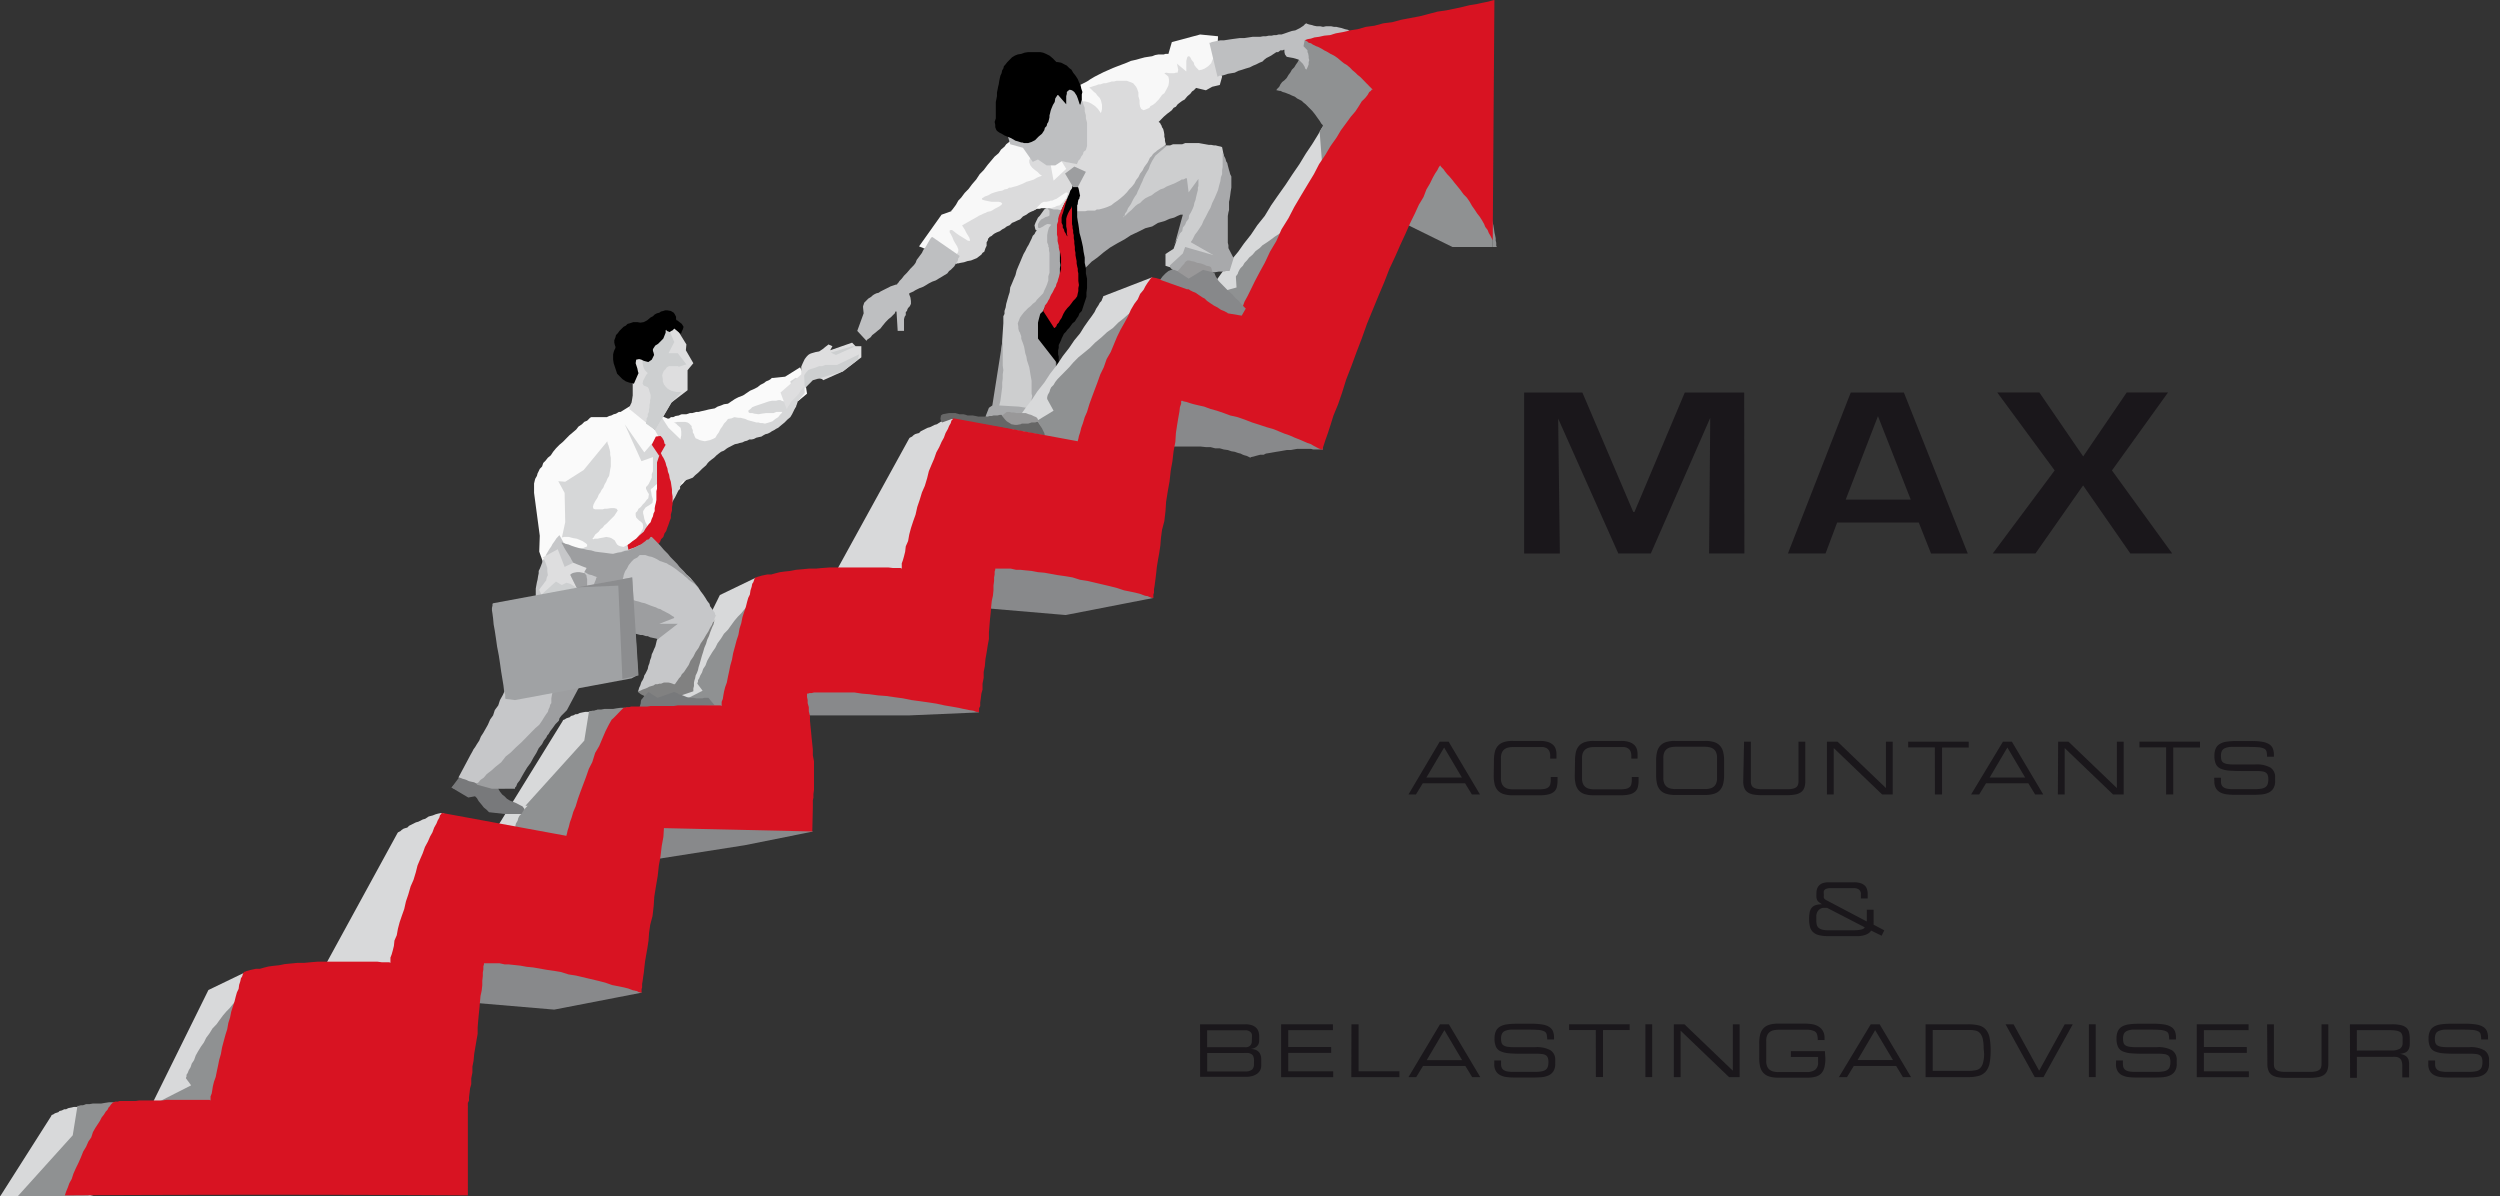 <svg id="Laag_1" data-name="Laag 1" xmlns="http://www.w3.org/2000/svg" viewBox="0 0 367.42 175.77"><rect x="0" y="0" width="367.42" height="175.77" fill="#333333" stroke="none"/><defs><style>.cls-1{fill:#88898b;}.cls-1,.cls-10,.cls-11,.cls-12,.cls-13,.cls-14,.cls-15,.cls-17,.cls-18,.cls-19,.cls-2,.cls-20,.cls-21,.cls-22,.cls-23,.cls-24,.cls-3,.cls-4,.cls-5,.cls-6,.cls-7,.cls-8,.cls-9{fill-rule:evenodd;}.cls-2{fill:#cdcecf;}.cls-3{fill:#a8a9ab;}.cls-4{fill:#f8f8f8;}.cls-5{fill:#dbdbdc;}.cls-7{fill:#d81322;}.cls-8{fill:#fafafa;}.cls-9{fill:#d6d7d8;}.cls-10{fill:#d8d9da;}.cls-11,.cls-16{fill:#8f9192;}.cls-12{fill:#78797b;}.cls-13{fill:#c6c7c9;}.cls-14{fill:#dededf;}.cls-15{fill:#bebfc1;}.cls-17{fill:#9d9ea0;}.cls-18{fill:#818181;}.cls-19{fill:#999899;}.cls-20{fill:#666;}.cls-21{fill:#87888a;}.cls-22{fill:#cdcfd0;}.cls-23{fill:#a0a2a4;}.cls-24{fill:#8c8d8f;}.cls-25{fill:#1a171b;}</style></defs><title>Tekengebied 1</title><polygon class="cls-1" points="119.47 122.21 109.4 124.23 90.79 127.15 91.7 118.71 115.82 120.25 119.47 122.21"/><polygon class="cls-2" points="169.09 22.15 169.09 22.15 169.43 21.98 169.6 21.89 169.94 21.8 170.19 21.72 170.53 21.63 170.78 21.55 171.12 21.46 171.55 21.37 171.97 21.37 172.4 21.2 172.82 21.2 173.25 21.2 173.75 21.2 174.18 21.03 174.69 21.03 175.19 21.03 175.7 21.03 176.21 21.03 176.64 21.11 177.15 21.2 177.66 21.29 178 21.29 178.42 21.37 178.67 21.37 179.01 21.46 179.44 21.55 179.61 21.63 180.2 24.57 179.52 38.97 173.41 39.75 171.29 39.06 171.29 37.33 172.48 36.56 175.11 29.14 162.47 34.14 156.28 42.34 153.73 61.57 146.52 61.48 147.46 47.51 147.46 47.25 147.46 46.82 147.46 46.48 147.63 46.13 147.63 45.7 147.8 45.18 147.88 44.66 148.05 44.06 148.22 43.46 148.39 42.94 148.47 42.25 148.73 41.65 148.98 41.04 149.24 40.44 149.41 39.75 149.66 39.14 149.92 38.54 150.17 37.94 150.43 37.33 150.68 36.9 150.93 36.38 151.19 35.95 151.44 35.43 151.61 35.09 151.78 34.66 152.04 34.4 152.21 34.05 152.38 33.88 152.21 33.8 152.12 33.54 152.04 33.11 152.21 32.67 152.38 32.33 152.55 31.98 152.8 31.73 153.05 31.38 153.48 30.78 153.73 30.6 163.66 29.66 169.09 22.15"/><polygon class="cls-3" points="150.43 63.04 155.43 62.44 155.43 60.62 154.84 60.45 155.01 60.11 155.01 59.59 155.01 59.24 155.09 58.81 155.09 58.38 155.18 57.78 155.18 57 155.18 56.23 155.18 55.36 155.18 54.41 155.18 53.46 155.18 52.52 155.18 51.57 155.26 50.7 155.26 49.76 155.26 48.98 155.26 48.2 155.26 47.6 155.26 47.08 155.26 46.65 155.26 46.48 155.26 46.39 155.26 46.3 155.34 46.13 155.43 45.79 155.6 45.53 155.68 45.01 155.94 44.58 156.19 43.98 156.53 43.46 156.87 42.77 157.3 42.08 157.81 41.39 158.4 40.61 158.99 39.83 159.67 39.23 160.44 38.45 161.28 37.85 162.22 37.07 163.15 36.38 164.17 35.78 165.27 35.18 166.2 34.57 167.31 34.05 168.33 33.54 169.34 33.28 170.19 32.76 171.12 32.5 171.89 32.16 172.57 31.98 173.07 31.73 173.5 31.55 173.75 31.55 173.84 31.55 172.65 35.87 172.65 35.69 172.91 35.35 173.07 35 173.25 34.66 173.41 34.31 173.75 33.97 173.84 33.45 174.18 33.02 174.35 32.59 174.69 32.16 174.77 31.64 175.03 31.21 175.28 30.69 175.45 30.26 175.53 29.83 175.7 29.39 175.79 28.96 175.87 28.62 175.96 28.27 176.05 27.93 176.05 27.58 176.13 27.32 176.13 26.81 176.13 26.55 176.13 26.38 176.13 26.29 174.69 28.27 174.43 26.2 174.26 26.2 173.92 26.38 173.67 26.38 173.41 26.55 173.07 26.72 172.74 26.89 172.31 27.07 171.89 27.24 171.46 27.41 171.04 27.67 170.53 27.84 170.11 28.1 169.68 28.36 169.26 28.7 168.84 28.88 168.33 29.14 167.9 29.48 167.56 29.83 167.22 30 166.88 30.26 166.54 30.6 166.29 30.86 165.78 31.29 165.44 31.64 165.19 31.81 165.1 31.98 165.1 31.81 165.27 31.73 165.35 31.38 165.61 31.04 165.78 30.6 166.2 30 166.37 29.66 166.54 29.31 166.8 28.88 167.05 28.53 167.22 28.1 167.48 27.58 167.65 27.15 167.9 26.64 168.07 26.2 168.33 25.69 168.58 25.25 168.84 24.82 169 24.31 169.17 23.96 169.34 23.62 169.51 23.36 169.77 22.93 169.85 22.84 171.55 21.37 168.75 21.37 163.66 28.02 153.73 30.43 153.99 30.6 154.07 30.78 154.24 30.95 154.24 31.21 154.24 31.64 154.16 31.73 153.99 31.81 153.65 31.9 153.39 32.07 153.05 32.24 152.8 32.5 152.55 32.93 152.55 33.45 152.8 33.54 153.31 33.28 153.56 33.1 153.9 32.93 154.16 32.93 154.5 33.02 154.16 33.45 153.99 34.05 153.9 34.57 153.9 35.18 153.9 35.61 154.07 36.04 154.07 36.3 154.16 36.38 154.16 36.56 154.16 36.81 154.24 37.16 154.24 37.51 154.24 37.94 154.24 38.45 154.24 38.97 154.24 39.49 154.24 40.09 154.07 40.61 154.07 41.21 153.9 41.73 153.73 42.16 153.48 42.68 153.31 43.11 152.97 43.46 152.63 43.8 152.38 44.06 152.21 44.32 151.78 44.66 151.44 45.01 151.1 45.27 150.85 45.53 150.51 45.87 150.17 46.3 149.92 46.65 149.75 47.08 149.58 47.51 149.66 48.03 149.66 48.29 149.75 48.63 149.83 48.8 149.92 48.89 149.92 48.98 150.09 49.41 150.09 49.76 150.17 50.01 150.34 50.44 150.51 50.96 150.59 51.39 150.68 51.91 150.85 52.43 150.93 52.95 151.1 53.46 151.27 53.98 151.36 54.5 151.44 55.02 151.53 55.53 151.61 55.97 151.61 56.31 151.61 56.83 151.61 57.09 151.61 57.52 151.61 57.86 151.7 58.21 151.61 58.64 151.61 59.07 151.61 59.33 151.61 59.41 153.48 60.36 149.75 59.76 146.86 59.59 147.03 58.9 147.12 58.21 147.2 57.6 147.29 56.91 147.29 56.23 147.37 55.62 147.37 55.02 147.46 54.41 147.37 53.72 147.37 53.12 147.37 52.52 147.37 51.91 147.37 51.22 147.37 50.62 147.37 49.93 147.46 49.32 145.84 59.59 145.34 59.93 144.83 61.23 150.43 63.04"/><polygon class="cls-4" points="178.84 9.12 179.01 5.33 176.38 5.07 172.22 6.19 171.72 7.92 171.63 7.92 171.55 7.92 171.29 7.92 171.04 8 170.62 8 170.28 8 169.77 8.09 169.34 8.26 168.75 8.35 168.24 8.43 167.56 8.61 166.97 8.78 166.2 8.95 165.61 9.21 164.93 9.47 164.25 9.73 163.57 9.99 162.81 10.33 162.22 10.59 161.54 10.93 160.86 11.28 160.27 11.63 159.76 11.97 159.25 12.23 158.74 12.49 158.31 12.75 157.89 13.01 157.63 13.27 157.13 13.52 157.04 13.7 149.75 20.08 149.58 20.08 149.41 20.08 149.15 20.25 148.73 20.51 148.22 20.94 147.88 21.2 147.63 21.55 147.12 21.98 146.78 22.5 146.18 23.01 145.67 23.62 145.16 24.22 144.57 25 143.98 25.6 143.47 26.38 142.87 27.07 142.36 27.76 141.77 28.36 141.26 29.05 140.84 29.48 140.5 30.09 140.25 30.43 139.99 30.78 139.82 30.95 139.82 31.04 138.38 31.55 135.07 36.21 137.61 37.25 140.92 38.28 143.05 37.25 144.57 35.87 144.57 34.83 149.32 31.73 152.21 30.78 152.38 30.69 152.8 30.69 153.05 30.6 153.48 30.6 153.73 30.6 154.24 30.6 154.67 30.6 155.18 30.6 155.68 30.6 156.19 30.6 156.7 30.52 157.13 30.52 157.63 30.52 158.23 30.52 158.65 30.43 159.08 30.43 159.42 30.43 159.93 30.43 160.27 30.43 160.69 30.43 161.03 30.34 161.45 30.26 161.71 30.17 162.05 30.09 162.38 30 162.72 29.83 163.06 29.66 163.4 29.48 163.74 29.22 164.08 29.05 164.34 28.7 164.59 28.36 164.85 27.93 165.19 27.58 165.44 27.24 165.78 26.81 166.12 26.46 166.46 26.03 166.71 25.6 166.97 25.25 167.31 24.82 167.56 24.39 167.9 23.96 168.16 23.7 168.41 23.36 168.75 23.1 169.26 22.5 169.77 22.15 170.11 21.72 170.53 21.55 170.78 21.37 171.12 21.37 171.21 21.29 171.29 21.29 171.29 21.2 171.29 21.11 171.12 20.94 171.12 20.86 170.95 20.6 170.87 20.34 170.62 19.91 170.53 19.48 170.36 19.04 170.19 18.7 169.94 18.18 169.85 17.92 169.77 17.75 169.77 17.58 170.02 17.41 170.44 16.97 170.95 16.63 171.29 16.28 171.55 16.02 171.89 15.77 172.22 15.51 172.48 15.25 172.82 15.07 173.07 14.73 173.41 14.56 173.84 13.96 174.35 13.52 174.69 13.18 174.94 12.92 175.28 12.49 175.45 12.4 176.64 12.57 178.84 12.4 178.84 9.12"/><polygon class="cls-5" points="135.66 36.64 140.25 37.59 140.33 37.51 140.58 37.42 140.67 37.25 140.75 37.16 140.84 36.9 140.84 36.64 140.67 36.21 140.41 35.78 140.16 35.35 139.99 34.92 139.73 34.4 139.57 34.14 139.57 33.88 139.73 33.8 139.91 33.8 140.25 34.05 140.58 34.31 141.09 34.66 141.52 34.92 141.94 35.18 142.19 35.35 142.54 35.43 142.54 35.18 142.45 34.92 142.19 34.49 142.03 34.23 141.77 33.71 141.6 33.45 141.43 33.19 141.43 33.1 143.72 31.81 143.81 31.73 144.23 31.55 144.57 31.38 144.83 31.29 145.16 31.12 145.59 31.04 145.93 30.86 146.18 30.69 146.52 30.52 146.86 30.34 147.2 30.09 147.29 29.91 147.12 29.74 146.78 29.66 146.27 29.66 145.76 29.66 145.25 29.57 144.83 29.48 144.49 29.39 144.32 29.31 144.32 29.14 144.49 29.05 144.74 28.88 145.25 28.7 145.67 28.45 146.18 28.27 146.78 28.1 147.29 28.02 147.63 27.84 148.05 27.76 148.3 27.58 148.56 27.58 148.81 27.5 149.15 27.41 149.49 27.32 149.92 27.15 150.34 26.98 150.85 26.72 151.44 26.55 151.95 26.38 152.38 26.12 152.8 25.95 153.05 25.86 153.14 25.86 153.05 25.77 152.8 25.6 152.46 25.25 152.12 25 151.7 24.65 151.44 24.31 151.27 23.88 151.27 23.53 151.44 23.18 151.78 22.93 152.21 22.67 152.72 22.58 153.14 22.41 153.56 22.32 153.9 22.32 154.07 22.32 154.84 26.55 156.7 24.82 156.02 23.7 157.97 23.96 157.97 23.88 158.14 23.7 158.31 23.36 158.48 22.93 158.65 22.58 158.74 22.32 158.82 21.98 158.99 21.72 158.99 21.37 159.16 21.03 159.16 20.6 159.25 20.25 159.25 19.74 159.25 19.3 159.25 18.79 159.25 18.35 159.25 17.92 159.16 17.41 159.16 16.97 159.16 16.63 158.99 16.2 158.99 15.85 158.91 15.51 158.91 15.34 158.82 14.99 158.82 14.9 158.99 14.9 159.33 14.9 159.5 14.9 159.84 14.99 160.1 15.07 160.44 15.25 160.94 15.59 161.37 16.02 161.62 16.37 161.79 16.63 161.88 16.37 161.96 16.02 161.96 15.68 161.96 15.42 161.88 15.07 161.79 14.73 161.62 14.39 161.28 14.04 161.03 13.7 160.78 13.52 160.27 13.01 160.1 12.92 160.18 12.83 160.69 12.66 161.03 12.57 161.45 12.4 161.71 12.4 161.96 12.31 162.22 12.23 162.56 12.23 162.81 12.14 163.15 12.06 163.4 11.97 163.74 11.97 164.08 11.88 164.34 11.88 164.68 11.88 165.02 11.88 165.61 11.88 166.12 12.06 166.54 12.23 166.97 12.75 167.14 13.09 167.31 13.61 167.31 14.13 167.48 14.73 167.48 15.25 167.56 15.68 167.73 16.02 168.07 16.2 168.33 16.11 168.92 15.85 169.09 15.59 169.43 15.42 169.77 15.16 170.02 14.9 170.28 14.64 170.53 14.3 170.78 13.95 171.12 13.7 171.46 13.09 171.72 12.57 171.8 12.06 171.8 11.71 171.72 11.28 171.55 11.11 171.21 10.85 171.12 10.76 171.38 10.68 171.89 10.76 172.22 10.76 172.57 10.76 172.82 10.68 173.07 10.68 173.16 10.24 173.07 9.81 172.99 9.38 172.91 9.3 174.35 10.5 174.35 10.42 174.35 10.16 174.35 9.81 174.35 9.47 174.35 8.95 174.43 8.61 174.52 8.35 174.69 8.26 174.77 8.26 174.94 8.43 175.11 8.78 175.45 9.21 175.53 9.55 175.79 9.9 176.05 10.16 176.21 10.33 176.64 10.24 177.06 10.07 177.57 9.73 178 9.3 178.16 8.87 178.34 8.52 178.5 8.17 178.67 7.83 178.67 7.48 178.84 7.22 178.84 7.05 178.93 7.05 179.01 9.38 179.61 11.28 179.27 12.49 178.16 12.75 177.23 13.27 175.79 12.92 175.7 13.01 175.45 13.27 175.19 13.44 174.94 13.78 174.52 14.13 174.09 14.64 173.75 14.82 173.41 15.07 173.07 15.34 172.82 15.68 172.48 15.85 172.22 16.2 171.89 16.46 171.55 16.71 171.04 17.15 170.62 17.58 170.36 17.84 170.28 17.92 170.53 18.1 170.53 18.18 170.7 18.44 170.78 18.7 170.95 18.96 171.04 19.3 171.12 19.74 171.12 20.08 171.21 20.43 171.21 20.68 171.29 21.03 171.29 21.2 171.29 21.29 170.02 22.15 169.94 22.24 169.6 22.5 169.43 22.67 169.26 22.93 169 23.18 168.84 23.53 168.66 23.88 168.41 24.22 168.16 24.56 167.9 25.08 167.56 25.51 167.31 26.03 166.97 26.46 166.71 26.98 166.37 27.41 165.95 27.84 165.61 28.27 165.19 28.7 164.68 29.14 164.25 29.48 163.74 29.83 163.32 30.17 162.72 30.43 162.22 30.6 161.88 30.69 161.54 30.78 161.2 30.78 160.94 30.95 160.52 30.95 160.18 30.95 159.84 30.95 159.5 31.04 159.16 31.04 158.82 31.04 158.4 31.04 158.06 31.04 157.63 31.04 157.3 30.95 156.79 30.95 156.53 30.95 156.11 30.86 155.77 30.86 155.43 30.78 155.09 30.78 154.84 30.78 154.5 30.69 154.24 30.6 154.07 30.6 153.73 30.6 153.9 30.6 154.33 30.6 154.67 30.52 155.01 30.43 155.34 30.26 155.77 30.17 156.02 29.91 156.28 29.66 156.45 29.39 156.7 29.14 156.87 28.62 156.96 28.36 156.7 28.27 156.28 28.53 155.77 28.88 155.26 29.22 155.01 29.31 154.67 29.48 154.41 29.48 154.24 29.57 153.73 29.66 153.39 29.66 153.05 29.83 152.72 30.17 152.46 30.43 152.21 30.78 151.95 30.95 151.53 31.12 151.19 31.29 150.85 31.55 150.34 31.81 149.92 32.24 149.49 32.42 149.15 32.59 148.73 32.76 148.39 33.1 147.96 33.28 147.63 33.54 147.29 33.71 146.95 33.97 146.52 34.14 146.18 34.31 145.93 34.49 145.76 34.66 145.42 34.83 145.34 35 145.25 35 145.16 35.35 145 35.61 145 36.12 144.83 36.47 144.66 36.99 144.4 37.16 144.23 37.42 143.89 37.68 143.55 37.94 143.13 38.11 142.71 38.28 142.19 38.37 141.69 38.54 141.18 38.63 140.84 38.71 140.67 38.71 140.58 38.8 140.5 38.71 140.25 38.63 139.91 38.45 139.48 38.37 138.97 38.11 138.55 37.94 138.04 37.76 137.61 37.59 137.11 37.33 136.68 37.16 136.34 36.99 135.66 36.64"/><polygon class="cls-6" points="158.4 27.5 158.48 27.58 158.57 27.93 158.65 28.36 158.74 28.79 158.65 28.96 158.65 29.14 158.48 29.39 158.4 29.83 158.4 30 158.31 30.17 158.31 30.43 158.31 30.78 158.31 31.04 158.31 31.47 158.31 31.9 158.4 32.5 158.48 32.93 158.57 33.54 158.65 34.23 158.82 34.83 158.99 35.52 159.16 36.3 159.25 36.99 159.42 37.85 159.42 38.63 159.59 39.4 159.59 40.18 159.76 40.95 159.76 41.56 159.76 42.34 159.67 43.02 159.67 43.63 159.5 44.15 159.33 44.66 159.16 45.18 158.99 45.7 158.65 46.05 158.48 46.48 158.23 46.82 157.97 47.25 157.63 47.51 157.38 47.86 157.13 48.2 156.87 48.46 156.62 48.8 156.36 49.06 156.19 49.41 156.02 49.76 155.94 50.01 155.77 50.36 155.6 50.7 155.6 51.13 155.51 51.48 155.51 51.74 155.51 52.08 155.6 52.43 155.6 53.03 155.6 53.46 155.68 53.72 155.77 53.9 152.55 49.76 152.55 49.58 152.55 49.24 152.55 48.72 152.55 48.2 152.55 47.77 152.55 47.42 152.63 47.08 152.72 46.73 152.88 46.13 153.31 45.7 153.56 45.18 153.9 44.75 154.24 44.23 154.67 43.71 154.75 43.37 154.92 43.11 155.09 42.77 155.26 42.42 155.34 42.08 155.51 41.65 155.6 41.3 155.77 40.87 155.77 40.35 155.77 39.92 155.77 39.4 155.85 38.97 155.77 38.45 155.77 37.94 155.77 37.42 155.77 36.9 155.77 36.38 155.77 35.87 155.68 35.35 155.68 34.83 155.68 34.31 155.68 33.88 155.68 33.45 155.77 33.1 155.77 32.67 155.77 32.33 155.77 31.98 155.77 31.81 155.94 31.21 156.02 30.86 156.19 30.43 156.36 30.09 156.62 29.66 156.79 29.31 156.96 28.88 157.13 28.53 157.3 28.02 157.55 27.67 157.63 27.32 157.81 27.07 157.89 26.81 157.97 26.81 158.4 27.5"/><polygon class="cls-7" points="156.19 31.38 156.11 31.55 156.02 31.98 156.02 32.16 156.02 32.5 156.02 32.76 156.19 33.1 156.19 33.45 156.36 33.71 156.45 34.05 156.62 34.31 156.79 34.66 156.96 34.83 156.87 34.74 156.87 34.66 156.79 34.31 156.79 34.05 156.79 33.71 156.7 33.28 156.7 32.93 156.7 32.59 156.7 32.16 156.79 31.81 156.96 31.38 157.13 31.04 157.3 30.77 157.47 30.52 157.55 30.26 157.63 30.26 157.55 30.26 157.55 30.43 157.55 30.69 157.55 31.04 157.55 31.47 157.55 31.98 157.55 32.24 157.55 32.59 157.55 32.93 157.63 33.28 157.63 33.54 157.72 33.88 157.72 34.23 157.81 34.57 157.81 35 157.89 35.43 157.89 35.78 157.97 36.3 157.97 36.73 158.06 37.16 158.06 37.5 158.14 37.94 158.23 38.37 158.23 38.71 158.31 39.14 158.4 39.49 158.4 39.83 158.48 40.18 158.48 40.52 158.48 40.78 158.48 41.3 158.57 41.9 158.48 42.34 158.48 42.77 158.4 43.11 158.31 43.54 158.06 43.89 157.72 44.23 157.47 44.58 157.21 44.92 156.87 45.27 156.53 45.7 156.28 46.13 156.02 46.73 155.77 47.08 155.6 47.42 155.34 47.68 155.26 47.94 155.01 48.2 154.92 48.2 153.31 45.7 153.31 45.61 153.48 45.35 153.56 44.92 153.9 44.49 154.07 44.15 154.24 43.89 154.33 43.63 154.5 43.28 154.67 43.02 154.84 42.68 155.01 42.34 155.18 42.08 155.26 41.73 155.43 41.38 155.51 41.04 155.6 40.78 155.77 40.18 155.94 39.58 155.94 38.97 155.94 38.45 155.94 37.85 155.85 37.33 155.77 36.99 155.68 36.73 155.6 36.38 155.6 36.12 155.51 35.78 155.43 35.43 155.43 35.17 155.43 34.83 155.34 34.49 155.34 34.23 155.34 33.88 155.34 33.62 155.34 33.02 155.51 32.5 155.51 32.16 155.6 31.81 155.68 31.55 155.85 31.21 156.02 30.77 156.28 30.26 156.45 29.83 156.62 29.57 156.7 29.31 156.79 29.31 156.19 31.38"/><polygon class="cls-8" points="82.56 79.69 82.64 80.38 82.98 81.16 82.39 81.76 79.93 82.97 79.25 81.07 79.33 78.74 78.49 72.44 78.49 71.15 78.49 71.06 78.57 70.72 78.66 70.37 78.91 69.94 79 69.59 79.17 69.25 79.33 68.91 79.67 68.56 79.84 68.04 80.18 67.7 80.52 67.27 80.95 66.92 81.29 66.4 81.71 65.89 82.22 65.37 82.73 64.94 83.24 64.42 83.66 63.99 84.17 63.56 84.68 63.13 85.02 62.69 85.53 62.35 85.87 62 86.29 61.83 86.72 61.4 86.89 61.31 87.06 61.31 87.56 61.31 87.91 61.31 88.24 61.31 88.67 61.31 89.17 61.31 89.52 61.14 89.85 61.06 90.2 60.88 90.53 60.8 90.96 60.54 91.21 60.54 92.74 59.59 93.93 61.06 96.3 63.21 97.06 61.06 98.25 61.57 98.25 61.48 98.42 61.48 98.59 61.31 98.93 61.31 99.27 61.14 99.78 61.06 99.95 60.97 100.2 60.88 100.54 60.88 100.88 60.88 101.14 60.8 101.39 60.71 101.73 60.71 102.07 60.62 102.32 60.54 102.67 60.54 103 60.45 103.43 60.36 103.77 60.28 104.11 60.19 104.53 60.11 105.04 60.02 105.46 59.76 105.97 59.59 106.4 59.41 106.99 59.33 107.5 58.98 108.01 58.64 108.52 58.38 109.2 58.12 109.71 57.78 110.22 57.43 110.81 57.17 111.32 56.91 111.74 56.57 112.25 56.31 112.59 56.05 113.01 55.88 113.27 55.71 113.44 55.54 113.61 55.54 113.69 55.54 115.39 55.36 117.59 53.98 118.19 55.19 118.61 57.86 117.26 58.98 117.17 58.98 117.17 59.24 117 59.5 116.83 59.93 116.49 60.36 116.07 60.88 115.81 61.06 115.56 61.31 115.22 61.48 114.88 61.83 114.45 62 114.12 62.18 113.61 62.35 113.18 62.61 112.59 62.78 112.08 62.87 111.57 63.13 110.98 63.38 110.38 63.64 109.79 63.9 109.11 64.25 108.43 64.59 107.75 64.94 107.08 65.37 106.4 65.8 105.72 66.4 104.95 66.83 104.28 67.44 103.51 67.96 102.83 68.56 102.16 69.16 101.48 69.77 100.88 70.46 100.37 71.06 99.78 71.58 99.36 72.1 98.85 72.53 98.59 72.96 98.25 73.22 98.08 73.56 97.91 73.65 97.91 73.74 96.13 79.95 87.22 82.36 82.56 79.69"/><polygon class="cls-9" points="97.07 61.06 95.96 62.7 96.73 64.08 97.66 75.81 97.66 75.63 97.91 75.37 98.17 74.94 98.51 74.43 98.68 74.08 98.85 73.74 99.02 73.39 99.19 73.13 99.36 72.79 99.53 72.44 99.7 72.1 99.95 71.84 99.95 71.49 100.12 71.23 100.12 71.06 100.29 70.89 100.46 70.72 100.71 70.63 100.88 70.54 101.14 70.46 101.39 70.37 101.82 70.2 102.16 69.85 102.67 69.42 103.17 68.91 103.77 68.39 104.02 68.04 104.28 67.78 104.61 67.52 104.95 67.27 105.3 66.92 105.63 66.66 105.97 66.4 106.4 66.23 106.73 65.97 106.99 65.8 107.33 65.63 107.67 65.45 108.01 65.28 108.43 65.2 108.69 65.11 109.11 65.02 109.45 64.85 109.79 64.77 110.13 64.59 110.47 64.59 110.81 64.51 111.15 64.33 111.49 64.25 111.91 64.16 112.17 63.99 112.5 63.81 112.84 63.73 113.18 63.56 113.44 63.38 113.78 63.21 114.03 63.04 114.37 62.87 114.88 62.44 115.31 62.09 115.73 61.66 116.15 61.31 116.41 60.88 116.66 60.37 116.83 60.02 117 59.76 117.09 59.41 117.17 59.16 117.17 58.98 117.25 58.98 118.27 57.78 118.19 55.88 116.92 55.53 116.15 56.05 116.66 58.12 115.81 57.09 115.47 59.16 115.39 58.98 115.13 58.98 114.88 58.9 114.71 58.81 114.37 58.81 114.03 58.9 113.44 58.9 113.02 58.98 112.5 59.16 112 59.33 111.49 59.5 110.98 59.67 110.55 59.85 110.3 60.1 109.96 60.37 110.04 60.62 110.21 60.71 110.55 60.71 110.89 60.8 111.49 60.88 111.91 60.8 112.59 60.71 113.1 60.71 113.69 60.71 114.11 60.54 114.54 60.54 114.88 60.54 115.05 60.54 114.97 60.54 114.88 60.71 114.63 60.97 114.37 61.31 113.95 61.57 113.52 61.92 113.02 62.09 112.42 62.26 112.08 62.18 111.74 62.18 111.49 62.09 111.15 62.09 110.89 62.01 110.55 61.92 110.21 61.83 109.88 61.74 109.53 61.57 109.19 61.49 108.86 61.4 108.52 61.4 107.92 61.31 107.5 61.49 106.99 61.57 106.73 61.92 106.4 62.26 106.14 62.7 105.89 63.04 105.63 63.56 105.38 63.9 105.13 64.33 104.78 64.51 104.36 64.68 103.94 64.77 103.6 64.85 103.17 64.77 102.83 64.68 102.49 64.51 102.24 64.42 102.07 64.08 101.99 63.81 101.82 63.56 101.82 63.21 101.65 62.87 101.65 62.61 101.48 62.44 101.31 62.26 101.05 62.09 100.71 62.01 100.2 62.01 99.95 62.01 99.53 62.01 99.19 62.09 99.02 62.09 99.36 62.26 99.61 62.52 100.03 62.87 100.12 63.38 100.12 63.99 100.03 64.42 100.03 64.59 98.25 62.87 97.07 61.06"/><polygon class="cls-9" points="82.56 79.09 83.07 76.75 82.98 72.44 82.05 70.72 83.07 70.8 85.78 69.08 89.26 64.85 89.26 64.94 89.34 65.28 89.43 65.45 89.52 65.8 89.6 66.06 89.68 66.49 89.68 66.83 89.77 67.27 89.77 67.61 89.77 68.13 89.77 68.56 89.68 68.99 89.6 69.51 89.52 69.94 89.26 70.37 89.09 70.8 88.84 71.23 88.67 71.67 88.41 72.01 88.24 72.36 87.99 72.7 87.82 73.13 87.48 73.65 87.22 74.17 87.14 74.51 87.22 74.77 87.48 74.86 87.99 74.86 88.24 74.86 88.58 74.86 88.84 74.77 89.17 74.77 89.77 74.68 90.28 74.68 90.62 74.77 90.79 75.03 90.62 75.29 90.28 75.81 89.77 76.32 89.17 76.93 88.84 77.19 88.58 77.53 88.24 77.79 87.99 78.14 87.48 78.56 87.22 79 87.06 79.17 87.22 79.26 87.39 79.17 87.82 79.17 88.16 79.09 88.67 79 89.09 78.91 89.6 79 89.85 79.09 90.11 79.26 90.36 79.43 90.53 79.77 90.7 80.03 90.96 80.21 91.21 80.29 91.64 80.38 91.97 80.21 92.4 80.03 92.82 79.69 93.33 79.34 93.67 78.91 94.1 78.39 94.35 77.96 94.52 77.62 94.52 77.27 94.44 76.93 94.18 76.67 93.93 76.5 93.5 76.06 93.42 75.72 93.42 75.37 93.67 75.12 93.84 74.77 94.18 74.51 94.44 74.17 94.78 73.82 95.03 73.48 95.28 73.22 95.37 72.61 95.2 72.36 95.03 72.01 94.94 71.84 94.94 71.58 95.2 71.32 95.37 71.06 95.45 70.89 95.62 70.54 95.79 70.2 95.79 69.68 95.96 69.25 95.96 68.73 95.96 68.22 95.96 67.78 95.96 67.44 95.96 67.18 94.27 67.78 91.81 62.35 94.69 66.49 96.39 64.51 97.06 66.83 97.06 66.92 97.06 67.27 96.98 67.44 96.98 67.78 96.98 68.13 96.98 68.56 96.89 68.91 96.89 69.16 96.81 69.51 96.81 69.94 96.72 70.2 96.72 70.54 96.64 70.72 96.64 71.06 96.22 71.41 95.96 71.67 95.71 71.84 95.62 72.01 95.71 72.36 95.79 72.87 95.96 73.39 95.88 73.91 95.54 74.17 95.11 74.43 94.86 74.6 94.69 74.86 94.52 75.12 94.52 75.46 94.61 75.81 94.69 76.24 94.86 76.75 95.11 77.19 95.28 77.53 95.45 77.88 95.54 78.14 95.62 78.22 92.74 81.5 92.57 81.5 92.31 81.58 91.97 81.76 91.47 81.93 91.21 81.93 90.87 82.02 90.53 82.02 90.2 82.1 89.77 82.1 89.43 82.19 89.01 82.19 88.67 82.19 88.16 82.1 87.82 82.02 87.31 81.93 86.97 81.93 86.55 81.76 86.21 81.67 85.87 81.58 85.53 81.41 85.19 81.24 84.93 81.16 84.68 81.07 84.51 80.98 84.26 80.81 84.17 80.81 84.26 80.81 84.42 80.81 84.77 80.72 85.19 80.72 85.53 80.64 85.87 80.47 86.12 80.38 86.29 80.29 86.29 80.03 86.12 79.86 85.87 79.69 85.61 79.52 85.19 79.34 84.77 79.17 84.26 79.09 83.92 79 83.58 78.91 83.32 78.91 83.07 78.91 82.9 78.91 82.56 79 82.56 79.09"/><polygon class="cls-7" points="97.07 66.4 97.07 66.49 97.24 66.83 97.32 67.01 97.49 67.27 97.66 67.61 97.83 68.04 97.91 68.39 98.08 68.82 98.17 69.34 98.34 69.77 98.42 70.28 98.59 70.8 98.68 71.41 98.76 71.92 98.76 72.44 98.85 72.96 98.85 73.48 98.85 74.08 98.76 74.51 98.76 75.03 98.59 75.63 98.59 76.15 98.42 76.58 98.25 77.1 98.08 77.53 97.91 78.05 97.66 78.39 97.49 78.91 97.15 79.26 96.98 79.69 96.64 80.03 96.3 80.29 95.96 80.64 95.71 80.98 95.37 81.24 95.03 81.58 94.69 81.93 94.35 82.19 94.01 82.36 93.67 82.62 93.42 82.79 93.25 82.97 92.91 83.22 92.82 83.31 92.23 80.12 92.31 80.03 92.57 79.86 92.99 79.51 93.5 79.17 94.01 78.65 94.61 78.14 94.86 77.7 95.11 77.36 95.37 77.01 95.62 76.75 95.79 76.24 95.96 75.89 96.05 75.46 96.22 75.12 96.22 74.68 96.3 74.25 96.39 73.91 96.47 73.48 96.47 73.05 96.47 72.61 96.47 72.18 96.56 71.84 96.56 71.49 96.56 71.06 96.56 70.72 96.56 70.46 96.56 70.11 96.56 69.77 96.56 69.51 96.56 69.34 96.56 68.91 96.56 68.56 96.56 68.22 96.56 68.04 96.56 67.96 97.07 66.4"/><polygon class="cls-10" points="70.17 126.25 82.73 105.91 82.73 105.83 82.98 105.74 83.24 105.57 83.75 105.4 83.92 105.22 84.26 105.14 84.59 104.96 84.85 104.96 85.19 104.79 85.61 104.7 86.04 104.62 86.55 104.62 86.97 104.53 87.56 104.45 88.24 104.45 89.17 104.45 89.94 104.45 90.87 104.45 91.81 104.45 92.74 104.45 93.59 104.45 94.44 104.45 95.2 104.45 95.96 104.45 96.56 104.45 97.07 104.45 97.32 104.45 97.41 104.45 105.8 87.45 110.98 84.95 122.34 84.95 133.63 64.42 133.71 64.33 134.05 64.16 134.22 63.99 134.48 63.81 134.73 63.73 135.07 63.64 135.32 63.38 135.66 63.21 136 63.04 136.34 62.87 136.68 62.78 137.02 62.61 137.36 62.44 137.7 62.35 138.21 62.01 138.72 61.83 139.14 61.66 139.48 61.57 139.91 61.48 140.16 61.48 147.2 64.85 147.29 64.68 147.54 64.33 147.88 63.81 148.47 63.04 149.07 62.18 149.83 61.23 150.68 60.02 151.61 58.81 152.46 57.52 153.48 56.23 154.33 54.93 155.34 53.63 156.19 52.34 157.13 51.13 157.89 50.01 158.74 48.98 159.33 48.03 159.93 47.17 160.44 46.48 160.86 45.87 161.11 45.35 161.45 44.84 161.63 44.49 161.88 44.23 162.05 43.8 162.13 43.63 162.13 43.54 169.26 40.78 175.7 44.84 175.7 44.75 175.88 44.58 176.13 44.23 176.47 43.89 176.98 43.28 177.4 42.68 178 41.99 178.76 41.21 179.44 40.26 180.2 39.23 181.05 38.11 181.98 36.99 182.83 35.78 183.85 34.49 184.78 33.1 185.88 31.73 186.82 30.17 187.84 28.7 188.94 27.15 189.96 25.6 190.97 24.13 191.91 22.58 192.84 21.2 193.69 19.82 194.45 18.52 195.22 17.41 195.9 16.28 196.49 15.51 196.91 14.73 197.25 14.21 197.42 13.87 197.59 13.78 201.24 24.13 185.21 53.46 169.94 52.77 163.91 82.71 135.92 80.81 136.09 97.89 114.37 96.68 112.59 111.87 84.26 118.77 79.86 129.56 75.24 128 70.17 126.25"/><polygon class="cls-11" points="178.59 43.11 181.73 42.25 181.64 40.78 181.64 40.61 181.9 40.26 181.98 40.01 182.15 39.66 182.32 39.4 182.66 39.06 182.91 38.63 183.25 38.28 183.59 37.85 184.1 37.42 184.53 36.9 185.12 36.47 185.55 36.04 186.22 35.61 186.82 35.18 187.41 34.74 188.09 34.31 188.77 33.97 189.36 33.54 190.13 33.28 190.8 32.93 191.4 32.67 191.99 32.33 192.59 32.07 193.01 31.81 193.52 31.73 193.86 31.55 194.11 31.47 194.28 31.38 194.37 31.38 183.76 51.13 178.59 43.11"/><polygon class="cls-11" points="98.34 104.02 103.26 101.51 102.49 100.48 102.49 100.39 102.58 100.22 102.58 99.96 102.75 99.7 102.92 99.27 103.17 98.84 103.34 98.32 103.68 97.81 103.94 97.11 104.28 96.51 104.7 95.82 105.12 95.22 105.46 94.53 105.97 93.84 106.4 93.14 106.99 92.54 107.42 91.94 107.92 91.25 108.43 90.64 108.94 90.13 109.36 89.61 109.87 89.09 110.38 88.66 110.89 88.31 111.23 87.88 111.66 87.54 111.91 87.19 112.25 87.11 112.67 86.76 112.84 86.68 108.09 105.14 98.34 104.02"/><polygon class="cls-11" points="93.16 104.28 92.91 104.1 92.57 104.02 92.15 104.02 91.72 104.02 91.21 104.02 90.62 104.1 90.11 104.19 89.52 104.19 88.84 104.19 88.33 104.28 87.82 104.28 87.39 104.45 87.06 104.45 86.72 104.53 86.55 104.53 86.55 104.62 85.87 108.85 77.22 118.42 87.82 118.77 93.16 104.28"/><polygon class="cls-11" points="150.43 63.04 154.84 60.36 153.9 58.64 153.9 58.55 153.9 58.38 153.99 58.04 154.24 57.6 154.33 57.26 154.5 56.91 154.84 56.57 155.09 56.14 155.43 55.71 155.94 55.19 156.53 54.59 157.13 53.98 157.72 53.29 158.48 52.52 159.33 51.83 160.18 51.13 160.94 50.36 161.88 49.58 162.72 48.8 163.57 48.2 164.34 47.42 165.1 46.82 165.78 46.22 166.37 45.79 166.8 45.35 167.22 45.1 167.48 44.84 167.56 44.84 161.11 70.54 150.43 63.04"/><polygon class="cls-12" points="69.33 112.99 67.71 113.94 66.36 115.75 68.56 116.69 71.7 116.78 69.33 112.99"/><polygon class="cls-12" points="70 112.99 69.83 112.99 69.67 113.07 69.24 113.25 68.82 113.5 68.39 113.85 67.97 114.19 67.63 114.54 67.54 114.63 68.99 115.75 67.03 115.06 66.36 115.75 68.82 117.21 69.75 117.04 69.83 117.04 70.09 117.3 70.34 117.73 70.77 118.25 71.11 118.68 71.53 119.02 71.78 119.28 71.87 119.37 74.16 119.63 77.13 119.63 77.13 119.54 77.13 119.2 77.05 118.85 76.79 118.51 76.45 118.34 76.11 118.16 75.77 117.99 75.35 117.82 74.92 117.65 74.5 117.39 74.16 117.04 73.82 116.78 73.48 116.35 73.23 115.92 73.06 115.49 72.97 115.14 72.89 114.8 72.89 114.54 72.89 114.28 70 112.99"/><polygon class="cls-13" points="83.32 80.64 83.41 80.64 83.83 80.81 84 80.81 84.34 80.89 84.68 80.98 85.11 81.07 85.53 81.16 85.95 81.24 86.46 81.33 87.05 81.41 87.48 81.41 88.07 81.5 88.67 81.5 89.26 81.5 89.77 81.41 90.28 81.33 90.79 81.24 91.3 81.07 91.81 80.89 92.31 80.81 92.74 80.64 93.25 80.47 93.67 80.29 94.01 80.12 94.27 80.03 94.61 79.95 95.03 79.69 95.2 79.69 95.28 79.78 95.79 80.12 96.05 80.29 96.39 80.64 96.81 80.89 97.32 81.24 97.74 81.58 98.25 82.02 98.76 82.45 99.36 82.97 99.78 83.4 100.37 83.91 100.88 84.43 101.48 84.95 101.82 85.38 102.24 85.9 102.67 86.42 103 86.93 103.34 87.37 103.68 87.88 103.94 88.32 104.28 88.75 104.36 89.09 104.61 89.44 104.78 89.69 105.04 90.04 105.13 90.39 105.3 90.47 105.21 90.47 105.13 90.64 105.04 90.82 104.96 91.16 104.7 91.42 104.53 91.94 104.36 92.37 104.28 92.89 103.94 93.41 103.77 93.92 103.51 94.53 103.34 95.13 103.17 95.65 102.92 96.25 102.75 96.77 102.58 97.46 102.41 97.89 102.24 98.32 102.07 98.67 101.99 99.1 101.82 99.44 101.73 99.79 101.65 100.05 101.65 100.39 101.48 100.74 101.48 101.08 101.48 101.25 101.48 101.34 101.31 101.34 100.97 101.43 100.71 101.43 100.37 101.51 100.12 101.51 99.78 101.69 99.36 101.69 99.02 101.77 98.59 101.77 98.25 101.86 97.83 101.94 97.49 101.94 97.07 102.03 96.73 102.12 96.3 102.03 95.96 102.03 95.62 101.94 95.37 101.94 94.86 101.94 94.44 101.86 94.1 101.77 93.93 101.69 93.76 101.69 93.76 101.6 93.84 101.43 93.93 101.08 94.1 100.74 94.18 100.48 94.27 100.22 94.44 99.96 94.61 99.61 94.69 99.27 94.86 99.01 95.03 98.67 95.2 98.32 95.28 97.89 95.45 97.46 95.54 97.03 95.71 96.6 95.79 96.16 95.96 95.82 96.13 95.39 96.3 95.04 96.39 94.7 96.47 94.35 96.56 94.01 96.73 93.84 96.81 93.49 96.9 93.41 89.6 91.68 89.52 91.77 89.34 92.11 89.17 92.28 89.01 92.54 88.84 92.8 88.67 93.14 88.41 93.49 88.07 93.92 87.82 94.44 87.56 94.96 87.22 95.47 86.89 95.99 86.55 96.6 86.29 97.29 85.95 97.89 85.53 98.49 85.19 99.18 84.77 99.87 84.34 100.56 83.92 101.25 83.49 101.94 83.15 102.72 82.73 103.41 82.22 104.19 81.8 104.79 81.37 105.57 80.95 106.34 80.52 107.03 80.1 107.81 79.67 108.59 79.17 109.19 78.74 109.97 78.32 110.57 77.98 111.26 77.47 111.87 77.13 112.47 76.71 112.99 76.45 113.59 76.11 113.94 75.86 114.37 75.52 114.71 75.35 115.06 75.01 115.49 75.01 115.66 74.92 115.66 74.75 115.75 74.5 115.75 74.16 115.83 73.65 115.83 73.23 115.83 72.89 115.75 72.55 115.75 72.3 115.75 71.96 115.66 71.53 115.58 71.19 115.49 70.77 115.32 70.43 115.23 70 115.14 69.67 114.97 69.24 114.88 68.9 114.8 68.56 114.63 68.31 114.54 67.97 114.45 67.8 114.37 67.54 114.28 67.37 114.28 69.07 111.09 69.16 110.92 69.41 110.48 69.58 110.14 69.83 109.8 70.09 109.36 70.43 108.85 70.68 108.24 71.02 107.72 71.36 107.12 71.7 106.52 72.04 105.74 72.47 105.14 72.72 104.36 73.23 103.67 73.48 102.89 73.91 102.12 74.25 101.34 74.67 100.56 75.01 99.79 75.35 99.01 75.69 98.23 76.11 97.55 76.36 96.68 76.71 95.99 76.96 95.22 77.22 94.44 77.47 93.75 77.72 93.06 77.98 92.37 78.15 91.68 78.23 90.99 78.32 90.39 78.4 89.69 78.57 89.18 78.57 88.57 78.66 87.97 78.74 87.54 78.74 87.02 78.74 86.5 78.83 85.99 78.91 85.56 79 85.21 79.08 84.69 79.17 84.26 79.17 83.91 79.34 83.57 79.51 83.14 79.67 82.71 79.76 82.36 80.1 81.93 80.27 81.5 80.52 81.07 80.78 80.64 81.03 80.29 81.2 79.95 81.46 79.6 81.63 79.34 81.8 79.09 82.13 78.74 82.22 78.65 83.32 80.64"/><polygon class="cls-14" points="114.71 57.69 117.76 55.02 117.76 54.93 117.76 54.84 117.76 54.59 117.76 54.24 117.76 53.89 117.94 53.46 118.1 53.12 118.27 52.77 118.53 52.43 118.78 52.17 119.04 52 119.29 51.91 119.88 51.74 120.39 51.65 120.9 51.31 121.33 50.96 121.67 50.7 121.75 50.62 122.34 50.88 122.01 51.48 125.23 50.36 125.74 50.88 126.59 50.88 126.59 52.52 123.87 54.59 120.99 55.88 120.82 55.71 120.48 55.62 119.97 55.53 119.46 55.62 119.29 55.71 119.12 55.88 118.87 56.05 118.53 56.4 118.27 56.74 117.94 57.09 117.59 57.52 117.34 57.95 116.92 58.38 116.58 58.73 116.24 59.07 116.07 59.41 115.81 59.76 115.73 59.93 115.64 60.11 115.64 60.19 114.71 57.69"/><polygon class="cls-11" points="191.74 4.72 191.66 4.72 191.66 5.07 191.57 5.5 191.57 6.02 191.48 6.28 191.4 6.62 191.4 6.97 191.4 7.31 191.23 7.57 191.23 7.92 191.14 8.26 191.06 8.61 190.89 8.78 190.72 9.12 190.47 9.47 190.21 9.9 189.87 10.24 189.62 10.68 189.36 11.02 189.11 11.45 188.77 11.8 188.43 12.06 188.18 12.4 188.01 12.75 187.67 13.09 187.58 13.27 187.67 13.27 188.01 13.35 188.18 13.35 188.51 13.52 188.85 13.61 189.28 13.78 189.53 13.87 189.87 14.04 190.3 14.21 190.63 14.47 190.97 14.64 191.31 14.82 191.57 15.07 191.91 15.34 192.33 15.77 192.84 16.28 193.26 16.8 193.69 17.41 193.94 17.75 194.2 18.18 194.37 18.35 194.45 18.52 193.94 19.3 194.37 24.82 203.44 12.49 198.36 7.05 191.74 4.72"/><polygon class="cls-15" points="177.74 6.28 177.74 6.28 177.91 6.28 178.08 6.19 178.5 6.1 178.84 6.02 179.35 5.93 179.86 5.93 180.45 5.84 180.97 5.76 181.64 5.67 182.24 5.59 182.91 5.59 183.51 5.5 184.1 5.41 184.61 5.41 185.21 5.41 185.63 5.33 186.05 5.33 186.48 5.24 186.9 5.24 187.24 5.16 187.58 5.16 187.92 5.07 188.34 5.07 188.85 4.9 189.36 4.72 189.87 4.55 190.38 4.46 190.72 4.29 191.06 4.12 191.31 3.95 191.57 3.78 191.82 3.52 191.99 3.43 192.16 3.52 192.42 3.6 192.84 3.69 193.1 3.78 193.52 3.86 194.03 3.86 194.45 3.95 194.88 3.86 195.22 3.86 195.64 3.86 196.06 3.95 196.41 3.95 196.74 4.03 197.17 4.12 197.68 4.29 198.1 4.38 198.61 4.72 198.95 4.9 199.29 5.07 199.54 5.24 199.88 5.5 200.31 5.84 200.81 6.19 201.07 6.45 201.24 6.54 193.86 5.67 191.74 5.93 191.57 6.79 191.82 7.05 192.08 7.31 192.16 7.4 192.16 7.66 192.25 7.83 192.33 8.26 192.33 8.52 192.42 8.86 192.33 9.12 192.33 9.47 192.16 9.9 191.99 10.24 191.82 10.07 191.74 9.81 191.48 9.38 191.14 9.04 190.89 8.78 190.63 8.69 190.38 8.61 190.04 8.52 189.53 8.43 189.11 8.35 188.85 8 188.77 7.66 188.77 7.4 188.77 7.31 188.68 7.31 188.51 7.4 188.18 7.4 187.84 7.66 187.58 7.66 187.33 7.83 187.07 8 186.82 8.17 186.48 8.35 186.14 8.52 185.8 8.78 185.55 9.04 185.12 9.21 184.61 9.47 184.19 9.64 183.68 9.9 183.09 10.07 182.58 10.24 181.98 10.42 181.47 10.68 180.97 10.76 180.45 10.85 179.95 11.02 179.61 11.11 179.27 11.11 179.1 11.2 178.93 11.28 177.74 6.28"/><polygon class="cls-11" points="219.31 32.5 219.14 31.9 218.88 31.21 218.72 30.6 218.46 29.91 218.12 29.22 217.7 28.53 217.36 27.76 216.93 27.15 216.43 26.46 216 25.77 215.58 25.08 215.07 24.48 214.64 23.96 214.13 23.36 213.88 22.93 213.46 22.41 213.2 22.06 212.86 21.72 212.69 21.55 212.61 21.37 205.22 32.24 213.46 36.3 219.38 36.3 219.4 32.83 219.31 32.5"/><polygon class="cls-16" points="219.38 36.3 219.99 36.3 219.9 36.12 219.9 35.69 219.82 35.35 219.82 35 219.73 34.57 219.65 34.23 219.56 33.62 219.48 33.1 219.4 32.83 219.38 36.3"/><polygon class="cls-1" points="194.37 66.14 194.28 66.06 194.03 66.06 193.52 66.06 193.01 66.06 192.67 65.97 192.33 65.97 191.82 65.97 191.48 65.97 191.06 65.97 190.63 65.97 190.13 66.06 189.7 66.14 189.11 66.14 188.6 66.23 188.09 66.32 187.58 66.4 187.07 66.49 186.56 66.58 186.05 66.66 185.72 66.83 185.21 66.83 184.87 66.92 184.53 67.01 184.27 67.09 183.85 67.18 183.76 67.27 183.59 67.18 183.25 67.01 182.91 66.92 182.66 66.83 182.32 66.66 181.98 66.58 181.47 66.4 180.97 66.32 180.45 66.14 179.86 66.06 179.27 65.89 178.59 65.89 177.91 65.71 177.23 65.71 176.47 65.63 175.7 65.63 174.86 65.63 174.09 65.63 173.25 65.63 172.48 65.63 171.72 65.71 171.12 65.8 170.36 65.8 169.77 65.89 169.26 65.89 168.84 65.97 168.41 66.06 168.16 66.06 167.9 66.14 172.99 54.84 194.37 64.16 194.37 66.14"/><polygon class="cls-1" points="169.51 87.88 156.62 90.39 136.34 88.66 144.66 78.91 169.51 87.88"/><polygon class="cls-1" points="143.89 104.7 133.63 105.14 114.8 105.14 117 96.94 140.58 102.2 143.89 104.7"/><polygon class="cls-15" points="141.01 37.59 141.01 37.59 141.01 37.76 140.84 37.94 140.75 38.37 140.5 38.71 140.25 39.14 139.99 39.4 139.73 39.66 139.48 39.83 139.23 40.18 138.8 40.44 138.38 40.7 137.95 40.95 137.53 41.21 137.02 41.39 136.51 41.65 136.09 41.91 135.66 42.16 135.16 42.34 134.81 42.51 134.48 42.68 134.22 42.85 133.8 43.03 133.63 43.11 133.63 43.28 133.8 43.71 133.88 44.23 133.88 44.66 133.71 45.01 133.46 45.27 133.37 45.44 133.29 45.7 133.12 45.87 133.12 46.3 132.95 46.56 132.86 46.91 132.86 47.25 132.86 47.68 132.86 48.03 132.86 48.29 132.86 48.55 132.86 48.63 131.93 48.63 131.76 45.79 131.59 45.79 131.51 46.05 131.25 46.3 131 46.56 130.57 46.91 130.15 47.34 129.72 47.86 129.39 48.29 128.96 48.63 128.54 48.98 128.2 49.24 127.94 49.58 127.44 49.93 127.35 50.1 125.99 48.63 126.93 46.05 126.84 45.18 126.84 45.01 126.93 44.75 127.01 44.49 127.27 44.23 127.6 43.89 128.03 43.63 128.2 43.46 128.45 43.28 128.79 43.11 129.13 43.03 129.39 42.85 129.72 42.68 130.06 42.51 130.4 42.34 130.91 42.08 131.42 41.91 131.68 41.82 131.85 41.82 131.85 41.73 132.02 41.56 132.19 41.3 132.53 40.95 132.86 40.52 133.29 40.09 133.8 39.49 134.31 38.97 134.56 38.63 134.73 38.19 134.99 37.85 135.24 37.51 135.5 37.16 135.66 36.81 135.92 36.47 136.09 36.21 136.43 35.61 136.68 35.18 136.85 34.92 137.02 34.83 141.01 37.59"/><polygon class="cls-3" points="179.61 22.06 179.61 22.15 179.69 22.41 179.69 22.67 179.69 23.01 179.69 23.27 179.69 23.7 179.69 24.05 179.69 24.56 179.61 25 179.61 25.6 179.44 26.03 179.35 26.64 179.18 27.24 179.01 27.93 178.76 28.53 178.5 29.14 178.16 29.83 177.91 30.52 177.57 31.12 177.23 31.81 176.89 32.42 176.64 33.02 176.3 33.54 175.96 34.05 175.62 34.49 175.45 34.83 175.28 35.17 175.11 35.43 175.03 35.52 175.03 35.61 178.34 37.5 174.18 36.3 173.84 37.25 171.97 38.97 171.89 39.06 172.06 39.4 172.22 39.58 172.65 39.83 172.82 39.83 173.07 39.92 173.41 40.01 173.84 40.09 174.26 40.09 174.77 40.09 175.28 40.09 175.87 40.18 176.38 40.09 176.98 40.09 177.49 40.01 178.08 40.01 178.59 40.01 179.1 39.92 179.52 39.92 179.95 39.92 180.2 39.83 180.45 39.83 180.63 39.83 180.71 39.83 181.3 37.94 180.63 36.64 180.54 36.47 180.54 36.04 180.45 35.69 180.45 35.35 180.45 35 180.45 34.57 180.45 34.05 180.45 33.62 180.45 33.1 180.45 32.67 180.45 32.16 180.45 31.73 180.54 31.21 180.63 30.86 180.63 30.34 180.63 30 180.63 29.66 180.71 29.31 180.8 28.71 180.88 28.1 180.97 27.58 180.97 27.07 180.97 26.55 180.97 25.94 180.8 25.6 180.71 25.25 180.63 25 180.54 24.65 180.45 24.31 180.37 23.96 180.2 23.7 180.12 23.36 179.86 22.84 179.69 22.41 179.61 22.15 179.61 22.06"/><polygon class="cls-17" points="156.53 25.51 157.89 24.48 159.59 25.25 158.4 27.5 157.72 27.5 156.53 25.51"/><polygon class="cls-15" points="158.4 13.35 158.48 13.52 158.57 13.78 158.74 14.13 158.91 14.47 159.08 14.9 159.25 15.42 159.42 15.85 159.42 16.37 159.59 16.97 159.59 17.4 159.76 18.01 159.76 18.44 159.76 18.96 159.76 19.39 159.76 19.82 159.76 20.08 159.76 20.43 159.76 20.68 159.76 21.03 159.76 21.46 159.59 22.06 159.25 22.32 159.16 22.67 158.91 23.01 158.74 23.36 158.48 23.62 158.4 23.87 158.31 23.96 158.31 24.13 156.02 23.7 155.09 24.31 153.82 24.31 152.55 23.44 151.78 23.79 150.34 21.72 148.47 21.2 147.71 18.61 150.85 13.96 154.67 10.76 156.53 11.8 158.4 13.35"/><polygon class="cls-6" points="155.51 13.96 156.7 15.33 156.7 15.25 156.7 15.08 156.7 14.73 156.7 14.47 156.7 14.13 156.79 13.78 156.79 13.52 156.96 13.35 157.21 13.18 157.55 13.27 157.89 13.52 158.23 14.04 158.4 14.47 158.57 14.99 158.65 15.25 158.74 15.42 158.82 15.25 158.91 14.9 158.99 14.64 158.99 14.3 158.99 13.87 159.08 13.52 158.91 13 158.82 12.57 158.57 12.06 158.4 11.63 158.06 11.11 157.72 10.68 157.47 10.24 157.13 9.99 156.79 9.64 156.45 9.47 156.11 9.29 155.94 9.21 155.43 9.12 155.26 9.12 155.09 8.95 154.75 8.6 154.24 8.17 153.73 7.92 153.31 7.74 152.88 7.66 152.46 7.66 152.04 7.66 151.61 7.66 151.1 7.66 150.59 7.74 150.09 7.92 149.58 8 149.15 8.17 148.73 8.43 148.39 8.78 148.05 9.12 147.71 9.55 147.54 9.73 147.46 10.07 147.29 10.33 147.2 10.76 147.03 11.11 146.95 11.45 146.86 11.88 146.78 12.4 146.69 12.75 146.61 13.18 146.52 13.61 146.52 14.13 146.44 14.56 146.35 14.99 146.35 15.42 146.35 15.85 146.35 16.28 146.35 16.63 146.35 16.97 146.35 17.4 146.18 17.92 146.27 18.35 146.27 18.7 146.44 19.13 146.61 19.3 146.86 19.48 147.2 19.65 147.63 19.91 148.05 20.08 148.47 20.25 148.81 20.43 149.24 20.68 149.58 20.77 150.09 20.94 150.25 20.94 150.51 21.03 150.85 21.03 151.1 21.03 151.61 20.86 152.12 20.6 152.63 20.08 153.14 19.65 153.31 19.39 153.48 19.13 153.56 18.79 153.82 18.52 153.9 18.18 154.07 17.92 154.16 17.58 154.24 17.23 154.24 16.97 154.33 16.63 154.41 16.28 154.5 16.02 154.75 15.42 155.01 14.99 155.09 14.47 155.26 14.21 155.43 13.96 155.51 13.96"/><polygon class="cls-18" points="93.76 101.69 93.76 101.6 94.1 101.51 94.44 101.34 94.94 101.17 95.45 100.91 96.05 100.74 96.3 100.56 96.64 100.56 96.89 100.48 97.15 100.48 97.57 100.31 97.91 100.31 98.25 100.31 98.59 100.39 98.85 100.48 99.02 100.56 99.19 100.56 99.36 100.31 99.61 99.96 99.78 99.7 100.03 99.44 100.2 99.1 100.54 98.75 100.88 98.23 101.22 97.72 101.48 97.11 101.9 96.51 102.24 95.82 102.67 95.22 103 94.53 103.43 93.92 103.77 93.32 104.11 92.8 104.36 92.28 104.61 91.85 104.78 91.42 105.04 91.25 105.12 90.99 105.04 91.16 104.95 91.42 104.87 91.77 104.7 92.11 104.53 92.54 104.36 92.97 104.19 93.49 103.94 94.01 103.77 94.61 103.51 95.22 103.34 95.82 103.17 96.34 103 96.94 102.83 97.55 102.67 98.06 102.58 98.49 102.41 98.93 102.24 99.27 102.16 99.7 102.07 99.96 101.99 100.31 101.99 100.56 101.99 100.82 101.9 101.17 101.9 101.34 101.9 101.51 101.9 101.6 98.08 102.89 98 102.81 97.83 102.81 97.49 102.81 97.15 102.81 96.72 102.72 96.22 102.72 95.79 102.63 95.37 102.55 95.03 102.38 94.69 102.29 94.35 102.12 94.18 102.03 93.84 101.77 93.76 101.69"/><polygon class="cls-12" points="95.28 101.69 94.27 102.98 93.93 104.19 105.04 103.67 104.11 102.55 104.02 102.55 103.85 102.55 103.51 102.55 103.26 102.63 102.75 102.63 102.32 102.63 101.9 102.55 101.48 102.55 100.97 102.46 100.55 102.29 100.12 102.12 99.78 102.03 99.53 101.86 99.27 101.77 99.1 101.69 96.64 102.55 95.28 101.69"/><polygon class="cls-14" points="99.02 47.6 100.88 50.62 100.8 51.48 101.9 53.38 101.05 54.41 101.05 57.35 98.68 59.16 96.3 63.21 92.48 60.1 92.48 59.93 92.57 59.76 92.65 59.5 92.82 59.16 92.91 58.64 92.99 58.12 92.99 57.78 92.99 57.43 92.99 57.09 92.99 56.74 92.99 56.23 92.91 55.79 92.91 55.36 92.82 54.93 92.74 54.5 92.57 54.15 92.48 53.63 92.4 53.38 92.23 52.95 92.23 52.69 92.15 52.34 92.06 52.17 91.97 51.83 91.97 51.74 94.61 48.98 99.02 47.6"/><polygon class="cls-7" points="96.39 64.16 97.07 64.07 97.32 64.33 97.57 64.77 97.66 65.19 97.83 65.37 96.89 67.01 95.79 65.37 96.39 64.16"/><polygon class="cls-19" points="146.52 61.66 147.96 60.54 148.13 60.54 148.39 60.54 148.64 60.62 148.98 60.62 149.41 60.71 149.83 60.71 150.34 60.71 150.76 60.71 151.19 60.88 151.53 60.97 151.87 61.14 152.29 61.31 152.46 61.48 153.05 62.87 148.98 62.87 146.52 61.66"/><polygon class="cls-19" points="171.97 40.44 172.06 40.35 172.31 40.35 172.65 40.09 173.07 39.83 173.41 39.49 173.75 39.06 174.01 38.8 174.09 38.71 174.09 38.63 174.26 38.45 174.35 38.37 174.52 38.28 174.77 38.28 175.11 38.37 175.53 38.45 175.96 38.63 176.47 38.71 176.98 38.89 177.32 39.06 177.74 39.14 177.91 39.23 178 39.32 178.67 41.47 176.13 42.25 171.97 40.44"/><polygon class="cls-20" points="138.46 62.09 138.29 61.83 138.21 61.57 138.29 61.06 138.55 60.88 138.97 60.8 139.48 60.71 139.57 60.71 139.99 60.71 140.41 60.71 141.01 60.88 141.26 60.88 141.6 60.88 141.94 60.97 142.19 61.06 142.54 61.06 142.96 61.06 143.38 61.14 143.81 61.23 144.15 61.23 144.57 61.23 144.83 61.23 145.16 61.23 145.42 61.14 145.76 61.14 146.01 61.06 146.27 61.06 146.61 61.06 146.95 60.97 147.12 60.97 147.2 60.97 147.29 61.14 147.71 61.66 147.96 61.92 148.39 62.18 148.64 62.35 149.15 62.44 149.49 62.44 150 62.35 150.17 62.26 150.51 62.26 150.85 62.26 151.1 62.26 151.61 62.09 152.12 62.09 152.38 62.01 152.55 62.01 152.63 62.18 152.97 62.69 153.14 62.95 153.31 63.3 153.48 63.64 153.56 63.99 139.91 61.57 138.46 62.09"/><polygon class="cls-7" points="219.31 0.07 218.72 0.24 217.87 0.41 217.1 0.58 216 0.76 214.98 1.01 213.79 1.27 212.52 1.53 211.25 1.71 209.97 2.05 208.62 2.4 207.26 2.65 205.91 2.91 204.63 3.26 203.28 3.43 202 3.78 200.73 3.95 199.54 4.29 198.44 4.46 197.34 4.72 196.32 4.9 195.47 5.16 194.62 5.24 193.86 5.41 193.18 5.5 192.67 5.67 192.16 5.76 191.91 5.85 191.74 5.93 191.82 5.93 192.16 6.11 192.33 6.28 192.67 6.36 192.93 6.54 193.43 6.79 193.69 6.88 194.2 7.14 194.62 7.4 195.13 7.66 195.55 7.92 196.06 8.17 196.57 8.52 197.08 8.95 197.51 9.3 197.93 9.55 198.36 9.9 198.78 10.33 199.2 10.68 199.54 11.02 199.88 11.28 200.31 11.71 200.56 11.97 200.81 12.23 201.07 12.49 201.32 12.75 201.58 13.01 201.75 13.18 201.58 13.18 201.49 13.35 201.24 13.52 200.99 13.96 200.65 14.39 200.13 14.9 199.71 15.59 199.2 16.37 198.53 17.15 197.84 18.1 197.08 19.13 196.41 20.25 195.55 21.46 194.79 22.75 193.86 24.13 193.1 25.6 192.16 27.15 191.23 28.7 190.21 30.43 189.36 32.07 188.34 33.71 187.58 35.43 186.65 36.99 185.88 38.63 185.12 40.01 184.44 41.3 183.85 42.51 183.34 43.54 182.91 44.32 182.66 45.01 182.41 45.35 182.41 45.53 182.24 45.44 181.9 45.27 181.56 45.1 181.3 44.92 180.88 44.75 180.54 44.58 180.03 44.32 179.61 44.06 179.01 43.89 178.5 43.63 177.91 43.37 177.4 43.11 176.81 42.85 176.21 42.68 175.53 42.51 174.94 42.25 174.35 42.08 173.75 41.91 173.07 41.73 172.57 41.56 172.06 41.39 171.55 41.3 171.04 41.13 170.62 41.04 170.19 40.95 169.94 40.87 169.43 40.78 169.26 40.78 169.09 40.95 168.92 41.21 168.66 41.56 168.33 42.08 168.07 42.59 167.56 43.2 167.22 43.98 166.71 44.66 166.2 45.53 165.78 46.48 165.27 47.42 164.68 48.46 164.17 49.5 163.74 50.53 163.24 51.74 162.64 52.77 162.22 53.98 161.71 55.02 161.28 56.23 160.86 57.34 160.44 58.47 160.1 59.41 159.76 60.54 159.42 61.31 159.16 62.18 158.91 62.87 158.74 63.56 158.57 64.07 158.48 64.51 158.4 64.77 158.4 64.85 140.16 61.48 140.07 61.48 139.99 61.66 139.82 61.83 139.73 62.18 139.48 62.61 139.31 63.04 138.97 63.64 138.72 64.33 138.38 64.94 138.04 65.71 137.61 66.49 137.28 67.44 136.94 68.22 136.51 69.25 136.26 70.28 135.92 71.41 135.5 72.36 135.16 73.48 134.81 74.51 134.56 75.63 134.22 76.58 133.88 77.62 133.63 78.56 133.46 79.52 133.12 80.29 133.03 81.07 132.86 81.76 132.69 82.36 132.53 82.79 132.53 83.22 132.53 83.48 132.53 83.57 132.36 83.48 132.1 83.48 131.76 83.48 131.25 83.48 130.57 83.4 129.9 83.4 129.05 83.4 128.2 83.4 127.18 83.4 126.25 83.4 125.14 83.4 124.13 83.4 123.02 83.4 121.92 83.4 120.82 83.48 119.88 83.57 118.87 83.57 117.94 83.66 117 83.74 116.15 83.91 115.3 84 114.63 84.09 113.95 84.26 113.35 84.43 112.76 84.43 112.33 84.52 111.91 84.61 111.66 84.69 111.32 84.78 111.15 84.86 110.98 84.86 110.98 84.95 110.89 85.04 110.72 85.56 110.55 85.81 110.47 86.24 110.3 86.76 110.21 87.37 109.96 87.88 109.79 88.49 109.62 89.18 109.36 89.95 109.11 90.73 108.94 91.59 108.69 92.37 108.52 93.32 108.26 94.09 108.01 95.04 107.75 95.99 107.58 96.94 107.33 97.81 107.16 98.67 106.99 99.44 106.82 100.31 106.57 101 106.4 101.69 106.31 102.2 106.23 102.72 106.06 103.15 106.06 103.5 106.06 103.67 106.06 103.76 105.89 103.67 105.46 103.67 105.04 103.67 104.7 103.67 104.28 103.67 103.85 103.67 103.34 103.67 102.75 103.67 102.16 103.67 101.56 103.67 100.88 103.67 100.2 103.67 99.61 103.67 99.02 103.76 98.25 103.76 97.66 103.76 96.98 103.76 96.3 103.76 95.62 103.76 95.11 103.84 94.61 103.84 94.1 103.84 93.59 103.84 93.16 103.84 92.74 103.84 92.48 103.93 92.06 103.93 91.97 104.02 91.81 104.02 91.64 104.19 91.47 104.36 91.3 104.62 91.13 104.79 90.96 105.14 90.7 105.4 90.45 105.83 90.11 106.26 89.85 106.77 89.52 107.29 89.17 107.81 88.84 108.41 88.58 109.19 88.16 109.8 87.82 110.57 87.39 111.26 87.06 112.12 86.72 112.9 86.29 113.76 85.95 114.54 85.7 115.32 85.36 115.92 85.1 116.61 84.85 117.21 84.68 117.73 84.42 118.16 84.34 121.42 119.38 122.2 119.46 118.77 119.46 118.42 119.46 118.08 119.46 117.65 119.55 117.21 119.55 116.69 119.63 116.09 119.63 115.49 119.63 114.8 119.63 114.11 119.63 113.42 119.63 112.64 119.63 111.87 119.46 111 119.46 110.14 119.38 109.36 119.29 108.5 119.21 107.64 119.12 106.77 119.04 105.91 119.04 105.22 118.87 104.53 118.87 103.93 118.7 103.33 118.7 102.89 118.61 102.46 118.61 102.2 118.61 101.94 118.78 101.94 118.95 101.86 119.29 101.86 119.63 101.77 120.14 101.77 120.73 101.77 121.41 101.77 122.09 101.77 122.86 101.77 123.7 101.77 124.72 101.77 125.57 101.77 126.67 101.94 127.78 102.03 129.05 102.2 130.24 102.29 131.42 102.46 132.69 102.63 133.97 102.89 135.24 103.06 136.51 103.24 137.61 103.41 138.8 103.67 139.82 103.84 140.84 104.02 141.6 104.19 142.45 104.36 143.05 104.45 143.47 104.62 143.72 104.62 143.89 104.7 143.89 104.62 143.89 104.45 143.89 104.1 144.06 103.76 144.06 103.24 144.15 102.63 144.23 101.94 144.4 101.34 144.4 100.48 144.57 99.61 144.57 98.75 144.74 97.89 144.83 96.86 145 95.91 145.16 94.87 145.34 93.92 145.34 92.97 145.42 91.94 145.5 90.99 145.59 90.13 145.67 89.18 145.76 88.31 145.93 87.54 146.01 86.76 146.01 86.07 146.1 85.38 146.1 84.86 146.18 84.43 146.18 84 146.27 83.74 146.27 83.57 146.35 83.57 146.52 83.57 146.69 83.57 147.12 83.57 147.46 83.57 148.05 83.57 148.56 83.57 149.32 83.74 149.92 83.74 150.76 83.83 151.61 83.91 152.55 84.09 153.48 84.17 154.5 84.35 155.43 84.52 156.62 84.69 157.63 84.86 158.74 85.21 159.84 85.38 160.94 85.64 162.05 85.9 163.15 86.16 164.17 86.42 165.19 86.76 166.03 86.93 166.88 87.11 167.56 87.28 168.24 87.54 168.75 87.63 169.09 87.8 169.43 87.88 169.51 87.88 169.51 87.8 169.51 87.71 169.51 87.37 169.6 87.11 169.6 86.59 169.68 86.16 169.77 85.47 169.85 84.86 169.94 84.09 170.02 83.31 170.19 82.28 170.36 81.33 170.53 80.21 170.62 79.09 170.78 77.88 171.12 76.58 171.29 75.12 171.38 73.74 171.63 72.18 171.89 70.72 172.06 69.16 172.31 67.78 172.48 66.32 172.74 64.94 172.82 63.64 172.99 62.52 173.16 61.48 173.33 60.54 173.41 59.85 173.59 59.33 173.59 58.98 173.67 58.9 173.75 58.9 173.92 58.98 174.35 59.07 174.86 59.24 175.45 59.41 176.21 59.59 176.98 59.76 177.91 60.11 178.84 60.36 179.86 60.71 180.8 61.06 181.9 61.31 182.91 61.66 184.02 62.09 185.12 62.44 186.14 62.78 187.07 63.04 187.92 63.38 188.77 63.73 189.53 63.99 190.3 64.33 190.97 64.59 191.57 64.85 192.16 65.11 192.67 65.28 193.1 65.54 193.43 65.71 193.77 65.89 194.2 66.06 194.37 66.14 194.37 65.97 194.54 65.45 194.79 64.68 195.13 63.73 195.55 62.44 195.98 61.06 196.66 59.41 197.25 57.69 197.84 55.79 198.61 53.81 199.37 51.74 200.13 49.76 200.9 47.6 201.75 45.53 202.6 43.46 203.44 41.47 204.21 39.49 205.06 37.68 205.82 35.95 206.58 34.31 207.26 32.76 207.94 31.38 208.53 30.09 209.21 28.96 209.64 27.84 210.15 26.98 210.57 26.12 210.91 25.51 211.25 25 211.42 24.65 211.59 24.39 211.67 24.31 211.76 24.48 212.18 24.91 212.35 25.17 212.69 25.6 213.03 25.95 213.46 26.46 213.79 26.89 214.22 27.41 214.64 27.93 215.07 28.53 215.58 29.05 216 29.66 216.34 30.26 216.76 30.86 217.1 31.38 217.44 31.81 217.78 32.33 218.12 32.93 218.29 33.36 218.63 33.8 218.8 34.23 219.05 34.66 219.22 35 219.38 35.32 219.63 0 219.31 0.07"/><polygon class="cls-21" points="170.53 41.13 170.62 40.95 170.87 40.61 171.29 40.18 171.72 39.83 172.14 39.66 172.57 39.66 172.82 39.75 172.99 39.83 174.69 40.95 176.81 39.66 178.5 40.09 178.5 40.18 178.67 40.61 178.84 40.87 179.1 41.3 179.52 41.73 180.03 42.25 180.54 42.77 181.13 43.28 181.56 43.8 182.07 44.23 182.41 44.66 182.75 45.01 182.91 45.18 183.09 45.35 182.49 46.39 180.45 46.05 180.37 45.96 180.2 45.87 179.86 45.7 179.44 45.53 178.93 45.18 178.42 44.92 177.91 44.58 177.4 44.23 177.06 43.89 176.72 43.71 176.47 43.54 176.21 43.37 175.7 43.02 175.28 42.85 174.94 42.68 174.69 42.51 174.43 42.51 170.53 41.13"/><polygon class="cls-17" points="82.56 79.69 82.56 79.86 82.73 80.12 82.9 80.46 83.15 80.89 83.49 81.41 83.66 81.67 83.83 81.93 84 82.28 84.26 82.71 84.51 82.97 84.77 83.22 85.02 83.48 85.36 83.74 85.95 84.09 86.55 84.43 86.97 84.52 87.39 84.69 87.65 84.78 87.82 84.86 87.65 84.86 87.56 85.21 87.31 85.81 87.06 86.5 86.72 87.28 86.29 88.31 85.78 89.35 85.36 90.47 84.85 91.68 84.42 92.89 83.92 94.09 83.41 95.3 82.9 96.42 82.56 97.46 82.22 98.41 81.97 99.27 81.63 99.96 81.46 100.74 81.37 101.17 81.2 101.77 81.12 102.11 81.03 102.63 81.03 102.89 81.03 103.33 80.86 103.58 80.78 103.93 80.61 104.28 80.52 104.62 80.27 104.96 79.93 105.48 79.67 105.91 79.25 106.52 78.66 107.03 77.98 107.72 77.3 108.42 76.62 109.11 75.86 109.8 75.09 110.57 74.33 111.17 73.65 112.04 72.89 112.64 72.21 113.25 71.53 113.77 71.11 114.28 70.6 114.63 70.34 114.97 70.09 115.14 70.09 115.32 72.29 115.92 75.69 115.92 75.69 115.75 75.86 115.58 76.03 115.14 76.37 114.71 76.7 114.11 77.05 113.5 77.47 112.81 77.98 112.12 78.4 111.35 78.83 110.66 79.17 109.97 79.67 109.36 79.93 108.85 80.27 108.42 80.44 108.07 80.61 107.9 80.86 107.47 81.2 107.03 81.63 106.43 82.14 105.91 82.22 105.57 82.47 105.22 82.73 104.96 82.9 104.79 83.24 104.45 83.32 104.36 89.01 93.66 90.11 92.8 90.36 92.8 90.62 92.8 91.04 92.89 91.47 92.89 91.97 93.06 92.57 93.06 93.16 93.14 93.42 93.14 93.76 93.23 94.1 93.32 94.44 93.32 94.69 93.41 94.94 93.49 95.2 93.49 95.54 93.66 95.96 93.75 96.39 93.84 96.64 93.92 96.72 93.92 99.61 91.68 96.89 91.68 99.1 90.82 99.02 90.64 98.85 90.56 98.59 90.38 98.34 90.21 97.83 89.95 97.32 89.69 97.06 89.52 96.72 89.44 96.39 89.26 96.13 89.18 95.62 89 95.2 88.83 94.78 88.66 94.35 88.57 93.84 88.4 93.42 88.31 92.99 88.14 92.57 88.14 92.14 87.97 91.81 87.97 91.47 87.88 91.3 87.88 90.87 87.8 90.79 87.8 91.64 84.69 91.64 84.61 91.72 84.35 91.89 83.92 92.14 83.57 92.4 83.05 92.82 82.53 93.16 82.19 93.67 81.93 94.01 81.58 94.44 81.58 94.86 81.58 95.37 81.76 95.79 81.84 96.22 82.02 96.56 82.19 96.98 82.45 97.24 82.53 97.49 82.62 97.74 82.71 98 82.79 98.25 82.97 98.59 83.14 98.85 83.31 99.36 83.66 99.78 84 100.37 84.43 100.63 84.69 100.97 84.95 101.22 85.21 101.56 85.47 102.07 85.81 102.49 86.24 102.75 86.42 102.92 86.59 102.75 86.42 102.49 86.16 102.07 85.64 101.56 85.12 101.22 84.69 100.88 84.43 100.54 84 100.2 83.66 99.86 83.31 99.53 82.88 99.19 82.53 98.85 82.19 98.51 81.84 98.17 81.41 97.83 81.07 97.57 80.81 97.06 80.21 96.64 79.77 96.22 79.34 95.96 79.08 95.79 78.91 95.62 78.91 95.37 79.26 95.03 79.34 94.86 79.52 94.52 79.77 94.18 80.03 93.76 80.21 93.33 80.46 92.91 80.64 92.4 80.89 91.81 80.98 91.3 81.16 90.7 81.24 90.11 81.41 89.52 81.33 88.84 81.24 88.16 81.16 87.48 81.07 86.89 80.89 86.29 80.81 85.61 80.64 85.1 80.55 84.51 80.38 84 80.21 83.58 80.03 83.24 79.95 82.9 79.86 82.73 79.77 82.56 79.69"/><polygon class="cls-14" points="81.97 80.72 82.98 83.31 84.25 82.71 86.21 83.48 85.53 84.69 83.83 84.52 84.77 86.42 79.76 87.88 79.25 86.68 79.42 86.42 79.76 85.98 80.01 85.64 80.27 85.3 80.36 84.86 80.52 84.52 80.44 84 80.44 83.48 80.27 82.97 80.18 82.71 80.01 82.36 79.93 82.1 79.76 81.93 81.97 80.72"/><polygon class="cls-17" points="83.83 84.52 83.83 84.43 84.08 84.26 84.34 84.17 84.77 84.09 85.19 84.09 85.61 84.17 85.95 84.26 86.21 84.61 86.21 84.78 86.29 85.12 86.29 85.38 86.29 85.73 86.29 86.24 86.29 86.42 84.77 86.42 83.83 84.52"/><polygon class="cls-12" points="94.94 102.2 96.3 103.06 94.18 103.33 94.18 103.24 94.18 103.06 94.27 102.81 94.44 102.63 94.69 102.29 94.94 102.2"/><polygon class="cls-22" points="97.83 47.34 99.1 50.27 98.25 51.91 99.61 51.91 100.88 53.55 99.78 53.9 99.61 53.81 99.53 53.81 99.27 53.81 99.02 53.81 98.68 53.81 98.34 53.81 98 53.98 97.83 54.24 97.57 54.5 97.41 54.84 97.32 55.19 97.41 55.71 97.41 56.05 97.57 56.48 97.83 56.83 98.08 57.09 98.34 57.26 98.68 57.43 99.02 57.52 99.44 57.6 99.69 57.6 99.95 57.6 100.12 57.6 100.2 57.6 98.68 59.16 96.3 63.21 94.94 62.26 94.94 62.09 95.03 61.74 95.03 61.48 95.2 61.23 95.2 60.88 95.37 60.54 95.37 60.19 95.45 59.85 95.45 59.5 95.54 59.16 95.54 58.81 95.62 58.55 95.62 58.21 95.62 58.04 95.45 57.52 95.37 57.17 95.2 56.91 95.03 56.83 94.61 56.66 94.44 56.4 94.52 55.96 94.78 55.45 95.03 55.02 95.2 54.84 95.03 54.67 94.78 54.41 94.61 54.07 94.52 53.81 94.44 53.38 94.44 52.86 94.35 52.51 94.27 52.26 94.27 51.91 94.27 51.65 94.27 51.31 94.35 50.96 94.35 50.62 94.44 50.36 94.44 49.76 94.52 49.32 94.61 49.06 94.61 48.98 97.83 47.34"/><polygon class="cls-6" points="97.91 48.46 98 48.63 98.42 48.8 98.68 48.63 98.85 48.55 99.02 48.37 99.1 48.29 100.03 49.06 100.12 48.98 100.2 48.72 100.37 48.37 100.46 48.03 100.2 47.6 99.86 47.34 99.53 47.08 99.44 47.08 99.36 46.91 99.36 46.56 99.19 46.22 99.02 45.96 98.59 45.7 98.08 45.61 97.75 45.61 97.49 45.7 97.15 45.78 96.89 45.96 96.56 46.04 96.22 46.22 95.96 46.48 95.62 46.65 95.11 47.08 94.61 47.34 94.1 47.42 93.67 47.34 93.08 47.34 92.57 47.51 92.23 47.6 91.97 47.86 91.64 48.03 91.3 48.37 91.04 48.63 90.79 48.98 90.53 49.24 90.45 49.58 90.28 50.01 90.28 50.36 90.36 50.7 90.45 50.96 90.45 51.13 90.28 51.48 90.19 51.74 90.11 52.08 90.11 52.43 90.11 52.86 90.19 53.38 90.36 53.9 90.53 54.41 90.7 54.93 91.04 55.27 91.47 55.71 91.97 56.05 92.48 56.23 92.91 56.31 93.16 56.4 93.84 54.84 93.76 54.59 93.67 54.15 93.5 53.63 93.42 53.38 93.5 52.86 93.93 52.77 94.27 52.86 94.61 53.03 94.94 53.12 95.28 53.21 95.54 53.03 95.79 52.86 95.96 52.52 96.13 52.17 96.05 51.83 95.96 51.57 95.96 51.31 96.13 51.05 96.3 50.79 96.72 50.53 97.15 50.1 97.49 49.75 97.66 49.32 97.83 48.89 97.83 48.55 97.91 48.46"/><polygon class="cls-22" points="118.19 55.19 118.27 55.02 118.53 54.67 118.78 54.41 119.12 54.24 119.46 54.15 119.97 53.98 120.39 53.81 120.82 53.81 121.33 53.63 121.92 53.63 122.26 53.63 122.68 53.63 122.86 53.63 123.02 53.63 126.25 52.08 126.08 52.86 123.87 54.59 119.46 55.88 118.27 57.09 118.19 55.19"/><polygon class="cls-22" points="122.09 51.83 125.23 50.88 125.74 50.88 122.86 52.17 122.09 51.83"/><polygon class="cls-22" points="79.59 87.37 81.71 85.47 82.56 85.98 83.24 85.64 83.83 85.81 84.77 86.42 80.1 87.88 79.59 87.37"/><polygon class="cls-23" points="72.47 88.66 92.91 84.86 93.76 99.18 92.82 99.7 75.69 102.89 74.33 102.72 74.25 102.63 74.25 102.12 74.08 101.51 73.99 100.74 73.82 99.7 73.65 98.67 73.48 97.46 73.31 96.34 73.06 95.04 72.89 93.84 72.72 92.71 72.55 91.77 72.47 90.9 72.38 90.21 72.3 89.69 72.3 89.61 72.3 89.35 72.38 89 72.38 88.75 72.47 88.66"/><polygon class="cls-24" points="84.77 86.33 92.91 84.86 93.84 99.27 91.47 99.79 90.87 86.07 84.77 86.33"/><path class="cls-10" d="M13.29,175.74l24.14-5.88,1.78-15.18,21.72,1.21-.17-17.08,28,1.9,2.85-14.15a6.1,6.1,0,0,1-2.54.69c-5.25.29-12.73.79-16.07-4.1a3.76,3.76,0,0,1-.48-1l-.13.2-.26.34-.09.17-7-3.37h-.25l-.42.09-.34.09-.42.17L63,120l-.51.34-.34.09-.34.17-.34.17-.34.09-.34.17-.34.17-.34.17-.25.26-.34.09-.25.09-.25.17-.17.17-.34.17-.08.09L47.18,143H35.81l-5.18,2.5-8.4,17H12.4l-.59.09-.42.09h-.51l-.42.09-.42.09-.34.17H9.43l-.34.17-.34.08-.17.17-.51.17-.25.17-.26.09v.09L0,175.86C3.85,175.81,8.37,175.77,13.29,175.74Z"/><polygon class="cls-11" points="23.17 162.01 28.09 159.51 27.33 158.48 27.33 158.39 27.41 158.22 27.41 157.96 27.58 157.7 27.75 157.27 28.01 156.84 28.18 156.32 28.52 155.81 28.77 155.11 29.11 154.51 29.53 153.82 29.96 153.22 30.3 152.53 30.81 151.84 31.23 151.15 31.82 150.54 32.25 149.94 32.76 149.25 33.27 148.65 33.78 148.13 34.2 147.61 34.71 147.09 35.22 146.66 35.73 146.31 36.06 145.88 36.49 145.54 36.74 145.19 37.08 145.11 37.51 144.76 37.68 144.68 32.93 163.14 23.17 162.01"/><path class="cls-11" d="M13,175.74l5-13.47-.25-.17L17.4,162H16l-.59.09-.51.09H13.67l-.51.09h-.51l-.43.17h-.34l-.34.09h-.17v.09l-.68,4.23-8.12,9Z"/><polygon class="cls-11" points="72.26 126.04 76.67 123.36 75.74 121.64 75.74 121.55 75.74 121.38 75.82 121.04 76.08 120.6 76.16 120.26 76.33 119.91 76.67 119.57 76.92 119.14 77.27 118.71 77.77 118.19 78.37 117.58 78.96 116.98 79.55 116.29 80.32 115.52 81.17 114.83 82.02 114.14 82.78 113.36 83.71 112.58 84.56 111.81 85.41 111.2 86.17 110.42 86.94 109.82 87.61 109.22 88.21 108.79 88.63 108.35 89.06 108.1 89.31 107.84 89.4 107.84 82.95 133.54 72.26 126.04"/><polygon class="cls-1" points="94.35 145.88 81.45 148.38 61.18 146.66 69.49 136.91 94.35 145.88"/><polygon class="cls-1" points="68.73 162.7 58.46 163.14 39.63 163.14 41.84 154.94 65.42 160.2 68.73 162.7"/><path class="cls-7" d="M101.64,106.72c0-.14,0-.27,0-.41v-.54L91.72,104c-.14,0-1.67,1.74-1.8,1.73l-.41.71-.51,1-.43,1-.51,1.21-.59,1L87.05,112l-.51,1-.42,1.21-.42,1.12-.42,1.12-.34.95-.34,1.12-.34.78-.25.86-.25.69-.17.69-.17.52-.09.43-.08.26v.09L65,119.48h-.09l-.08.17-.17.17-.09.35-.25.43-.17.43-.34.6-.25.69-.34.6-.34.78-.42.77-.34.95-.34.78-.42,1-.25,1-.34,1.12-.42.95L60,131.48l-.34,1-.25,1.12-.34.95-.34,1-.25.95-.17.95-.34.78-.08.78-.17.69-.17.6-.17.43v.78l-.17-.09h-1.1l-.68-.09H46.75l-1.1.09-.93.09h-1l-.93.09-.93.09-.85.17-.85.09-.68.09-.68.17-.59.17h-.59l-.42.09-.42.09-.26.08-.34.09-.17.09h-.17v.09l-.09.09-.17.52-.17.26-.09.43-.17.52-.08.6-.25.52-.17.6-.17.69-.25.77-.25.78-.17.86-.25.78-.17.95-.25.78-.26.95-.25.95-.17.95-.25.87-.17.86-.17.78-.17.86-.25.69-.17.69-.08.52-.09.52-.17.43v.6l-.17-.09H24.44l-.59.09H20.46l-.51.08H17.57l-.26.09h-.42l-.08.09h-.17l-.17.17-.17.17-.17.26-.17.17-.17.35-.25.26-.26.43-.34.43-.26.51-.34.52-.34.52-.34.6-.25.78-.42.61-.34.77-.42.69-.34.86-.34.77-.42.86-.34.77-.25.78-.34.6-.25.69-.25.6-.17.52,0,0c17.41-.12,41.37-.12,59.23,0V162.1l.17-.35v-.52l.08-.6.08-.69.17-.6v-.86l.17-.86v-.86l.17-.86.09-1,.17-1,.17-1,.17-.95V151l.08-1,.09-.95.09-.86.08-.95.08-.86.17-.78.09-.78v-.69l.08-.69v-.52l.08-.43V142l.09-.26v-.17h2.29l.77.17h.59l.85.09.85.09.93.17.93.09,1,.17.93.17,1.19.17,1,.17,1.1.35,1.1.17,1.1.26,1.1.26,1.1.26,1,.26,1,.35.85.17.85.17.68.17.68.26.51.09.34.17.34.09h.08v-.52l.08-.26v-.52l.08-.43.09-.69.09-.6.08-.78.09-.77.17-1,.17-.95.17-1.12.08-1.12.17-1.21.34-1.29.17-1.47.09-1.38.25-1.55.25-1.47.17-1.55.25-1.38.17-1.46.25-1.38.08-1.29.17-1.12.17-1,.17-.95.09-.69.17-.52V117l.07-.07a4.59,4.59,0,0,1,.56-3.76A35,35,0,0,0,101.64,106.72Z"/><path class="cls-25" d="M256.37,81.34h-5.19l.17-19.93-8.73,19.93h-4.78L229,61.52l.25,19.83H224V57.69h8.56l7.48,17.56h.17l7.4-17.56h8.73Z"/><path class="cls-25" d="M270,76.8l-1.7,4.54h-5.53L272,57.69h7.81l9.39,23.66h-5.4L282,76.8Zm6-15.64-4.74,12.27h9.56Z"/><path class="cls-25" d="M310.39,69.14l8.85,12.2h-6.15l-6.94-10-7,10h-6.28l9.1-12.2-8.44-11.46h6.19l6.44,9.4,6.4-9.4h6.07Z"/><path class="cls-25" d="M211.59,109h1.31l4.61,7.76h-1.19l-1-1.64h-6.22l-1,1.64H207Zm.65.86-2.6,4.41h5.21Z"/><path class="cls-25" d="M219.56,111.8a5.41,5.41,0,0,1,.13-1.28,2.11,2.11,0,0,1,.46-.91,1.91,1.91,0,0,1,.85-.54,4.26,4.26,0,0,1,1.32-.18h4a3.81,3.81,0,0,1,1.18.16,2,2,0,0,1,.75.42,1.43,1.43,0,0,1,.39.62,2.41,2.41,0,0,1,.11.74v.66h-.92v-.35a1.71,1.71,0,0,0-.14-.77,1,1,0,0,0-.39-.41,1.44,1.44,0,0,0-.56-.17q-.32,0-.69,0h-3.64a3.41,3.41,0,0,0-.71.07,1.45,1.45,0,0,0-.58.25,1.25,1.25,0,0,0-.39.5,2,2,0,0,0-.14.83v2.92a2,2,0,0,0,.14.83,1.26,1.26,0,0,0,.39.5,1.47,1.47,0,0,0,.58.25,3.41,3.41,0,0,0,.71.07h3.68a5,5,0,0,0,.88-.06,1.34,1.34,0,0,0,.56-.22.83.83,0,0,0,.29-.41,2.11,2.11,0,0,0,.09-.65v-.48h1v.53a3.89,3.89,0,0,1-.1.93,1.37,1.37,0,0,1-.39.68,1.86,1.86,0,0,1-.8.41,5.22,5.22,0,0,1-1.33.14h-4a4.26,4.26,0,0,1-1.32-.18,1.91,1.91,0,0,1-.85-.54,2.1,2.1,0,0,1-.46-.91,5.4,5.4,0,0,1-.13-1.28Z"/><path class="cls-25" d="M231.48,111.8a5.41,5.41,0,0,1,.13-1.28,2.11,2.11,0,0,1,.46-.91,1.91,1.91,0,0,1,.85-.54,4.26,4.26,0,0,1,1.32-.18h4a3.81,3.81,0,0,1,1.18.16,2,2,0,0,1,.75.42,1.43,1.43,0,0,1,.39.62,2.41,2.41,0,0,1,.11.74v.66h-.92v-.35a1.71,1.71,0,0,0-.14-.77,1,1,0,0,0-.39-.41,1.44,1.44,0,0,0-.56-.17q-.32,0-.69,0h-3.64a3.41,3.41,0,0,0-.71.07,1.45,1.45,0,0,0-.58.25,1.25,1.25,0,0,0-.39.5,2,2,0,0,0-.14.83v2.92a2,2,0,0,0,.14.83,1.26,1.26,0,0,0,.39.5,1.47,1.47,0,0,0,.58.25,3.41,3.41,0,0,0,.71.07H238a5,5,0,0,0,.88-.06,1.34,1.34,0,0,0,.56-.22.83.83,0,0,0,.29-.41,2.11,2.11,0,0,0,.09-.65v-.48h1v.53a3.89,3.89,0,0,1-.1.93,1.37,1.37,0,0,1-.39.68,1.86,1.86,0,0,1-.8.41,5.22,5.22,0,0,1-1.33.14h-4a4.26,4.26,0,0,1-1.32-.18,1.91,1.91,0,0,1-.85-.54,2.1,2.1,0,0,1-.46-.91,5.4,5.4,0,0,1-.13-1.28Z"/><path class="cls-25" d="M243.4,111.8a5.41,5.41,0,0,1,.13-1.28,2.11,2.11,0,0,1,.46-.91,1.91,1.91,0,0,1,.85-.54,4.26,4.26,0,0,1,1.32-.18h4.47a4.23,4.23,0,0,1,1.31.18,1.91,1.91,0,0,1,.85.54,2.15,2.15,0,0,1,.46.91,5.19,5.19,0,0,1,.14,1.28v2.12a5.18,5.18,0,0,1-.14,1.28,2.14,2.14,0,0,1-.46.91,1.91,1.91,0,0,1-.85.54,4.23,4.23,0,0,1-1.31.18h-4.47a4.26,4.26,0,0,1-1.32-.18,1.91,1.91,0,0,1-.85-.54,2.1,2.1,0,0,1-.46-.91,5.4,5.4,0,0,1-.13-1.28Zm8.95-.4a2,2,0,0,0-.14-.83,1.24,1.24,0,0,0-.39-.5,1.44,1.44,0,0,0-.58-.25,3.42,3.42,0,0,0-.71-.07h-4.25a3.41,3.41,0,0,0-.71.07,1.45,1.45,0,0,0-.58.25,1.25,1.25,0,0,0-.39.5,2,2,0,0,0-.14.83v2.92a2,2,0,0,0,.14.83,1.26,1.26,0,0,0,.39.5,1.47,1.47,0,0,0,.58.25,3.41,3.41,0,0,0,.71.07h4.25a3.42,3.42,0,0,0,.71-.07,1.46,1.46,0,0,0,.58-.25,1.25,1.25,0,0,0,.39-.5,2,2,0,0,0,.14-.83Z"/><path class="cls-25" d="M256.32,109h1v5.8a1.82,1.82,0,0,0,.06.5.74.74,0,0,0,.25.38,1.27,1.27,0,0,0,.51.23,3.72,3.72,0,0,0,.86.08h3.64a3.72,3.72,0,0,0,.86-.08,1.28,1.28,0,0,0,.51-.23.74.74,0,0,0,.25-.38,1.82,1.82,0,0,0,.06-.5V109h1v5.81a2.68,2.68,0,0,1-.16,1,1.37,1.37,0,0,1-.49.63,2.14,2.14,0,0,1-.86.33,7.1,7.1,0,0,1-1.26.1h-3.58a7.1,7.1,0,0,1-1.26-.1,2.14,2.14,0,0,1-.86-.33,1.37,1.37,0,0,1-.49-.63,2.68,2.68,0,0,1-.16-1Z"/><path class="cls-25" d="M268.5,109h1.56l7.11,6.82V109h1v7.76h-1.56l-7.11-6.82v6.82h-1Z"/><path class="cls-25" d="M284.36,109.84h-3.92V109h8.9v.86h-3.92v6.9h-1.05Z"/><path class="cls-25" d="M294.37,109h1.31l4.61,7.76H299.1l-1-1.64h-6.22l-1,1.64h-1.19Zm.65.86-2.6,4.41h5.21Z"/><path class="cls-25" d="M302.48,109H304l7.11,6.82V109h1v7.76h-1.56l-7.11-6.82v6.82h-1Z"/><path class="cls-25" d="M318.35,109.84h-3.92V109h8.9v.86H319.4v6.9h-1.05Z"/><path class="cls-25" d="M325.41,114.3h1v.55a1.3,1.3,0,0,0,.09.5.78.78,0,0,0,.28.35,1.41,1.41,0,0,0,.53.21,4,4,0,0,0,.82.07h3.26a5.34,5.34,0,0,0,.95-.07,1.49,1.49,0,0,0,.61-.23.88.88,0,0,0,.32-.44,2.16,2.16,0,0,0,.1-.7,1.88,1.88,0,0,0-.08-.6.75.75,0,0,0-.27-.38,1.22,1.22,0,0,0-.52-.19,5.15,5.15,0,0,0-.82-.05h-2q-1.2,0-2-.06a4,4,0,0,1-1.31-.29,1.39,1.39,0,0,1-.71-.68,2.87,2.87,0,0,1-.21-1.22,2.54,2.54,0,0,1,.2-1.08,1.5,1.5,0,0,1,.6-.66,2.72,2.72,0,0,1,1-.33,9.44,9.44,0,0,1,1.42-.09h2.26a8.67,8.67,0,0,1,1.61.12,2.61,2.61,0,0,1,1,.38,1.37,1.37,0,0,1,.51.64,2.57,2.57,0,0,1,.14.9v.27h-1a3.87,3.87,0,0,0-.08-.75.67.67,0,0,0-.35-.44,2.25,2.25,0,0,0-.87-.21q-.58-.05-1.61-.05h-1.12q-.76,0-1.29,0a2.63,2.63,0,0,0-.85.18.92.92,0,0,0-.47.41,1.63,1.63,0,0,0-.14.76,2.06,2.06,0,0,0,.07.58.69.69,0,0,0,.28.38,1.47,1.47,0,0,0,.59.21,6.16,6.16,0,0,0,1,.06h3.11a4.1,4.1,0,0,1,2.22.46,1.62,1.62,0,0,1,.69,1.45v.5a2,2,0,0,1-.27,1.13,1.68,1.68,0,0,1-.71.61,3.07,3.07,0,0,1-1,.26q-.56.05-1.14.05h-2.92a8.2,8.2,0,0,1-1.1-.07,2.71,2.71,0,0,1-.92-.28,1.6,1.6,0,0,1-.63-.59,1.93,1.93,0,0,1-.24-1Z"/><path class="cls-25" d="M275,136.77a1.38,1.38,0,0,1-.46.44,2.49,2.49,0,0,1-.61.25,3.76,3.76,0,0,1-.72.12l-.78,0h-3.75a5.31,5.31,0,0,1-1.38-.15,1.92,1.92,0,0,1-.86-.46,1.66,1.66,0,0,1-.44-.79,4.63,4.63,0,0,1-.12-1.15,4.73,4.73,0,0,1,.08-.93,1.54,1.54,0,0,1,.29-.67,1.27,1.27,0,0,1,.58-.4,2.91,2.91,0,0,1,.94-.13v0l-.43-.3a1,1,0,0,1-.26-.29,1.18,1.18,0,0,1-.12-.41,5.37,5.37,0,0,1,0-.66,1.77,1.77,0,0,1,.13-.71,1.3,1.3,0,0,1,.36-.49,1.43,1.43,0,0,1,.55-.28,2.7,2.7,0,0,1,.7-.09h3.78a3.14,3.14,0,0,1,.94.12,1.66,1.66,0,0,1,.63.35,1.26,1.26,0,0,1,.34.55,2.36,2.36,0,0,1,.1.72v.64h-1v-.58a.84.84,0,0,0-.29-.74,1.24,1.24,0,0,0-.72-.2H269a1.78,1.78,0,0,0-.5.06.81.81,0,0,0-.31.16.5.5,0,0,0-.15.25,1.4,1.4,0,0,0,0,.34c0,.13,0,.24,0,.33a.91.91,0,0,0,0,.25.52.52,0,0,0,.11.19.81.81,0,0,0,.21.16l6,3.16V133.7h1v1.64a2.32,2.32,0,0,1,0,.27c0,.09,0,.19,0,.29l1.57.83-.39.79Zm-6.47-3.34h-.32l-.32,0a1.19,1.19,0,0,0-.42.17,1.14,1.14,0,0,0-.37.41,1.44,1.44,0,0,0-.16.73v.53a2.82,2.82,0,0,0,.06.6.88.88,0,0,0,.25.46,1.29,1.29,0,0,0,.54.29,3.44,3.44,0,0,0,.93.1h3.59a5.94,5.94,0,0,0,1.21-.1q.45-.1.53-.34Z"/><path class="cls-25" d="M176.37,150.54H183a2.94,2.94,0,0,1,1,.14,1.68,1.68,0,0,1,.63.39,1.36,1.36,0,0,1,.33.55,2.15,2.15,0,0,1,.1.64v.67a1.32,1.32,0,0,1-.06.41,1.09,1.09,0,0,1-.21.37,1.16,1.16,0,0,1-.39.29,1.7,1.7,0,0,1-.59.15v0a3.05,3.05,0,0,1,.59.1,1.35,1.35,0,0,1,.49.25,1.2,1.2,0,0,1,.34.46,1.79,1.79,0,0,1,.13.73v.92a1.43,1.43,0,0,1-.17.71,1.54,1.54,0,0,1-.47.51,2.2,2.2,0,0,1-.71.32,3.56,3.56,0,0,1-.9.11h-6.73Zm7.63,1.67a.67.67,0,0,0-.13-.43.87.87,0,0,0-.31-.25,1.21,1.21,0,0,0-.36-.11l-.31,0h-5.48v2.48h5.42a2,2,0,0,0,.42,0,1.08,1.08,0,0,0,.37-.14.76.76,0,0,0,.26-.29,1,1,0,0,0,.1-.48Zm.3,3.63a1.48,1.48,0,0,0-.1-.58.73.73,0,0,0-.29-.34,1.18,1.18,0,0,0-.47-.16,4.7,4.7,0,0,0-.63,0h-5.39v2.71H183a1.57,1.57,0,0,0,1-.26,1,1,0,0,0,.29-.78Z"/><path class="cls-25" d="M188.28,150.54h7.62v.86h-6.57v2.48h6.31v.86h-6.31v2.71h6.61v.86h-7.66Z"/><path class="cls-25" d="M198.62,150.54h1.05v6.9h6v.86h-7.07Z"/><path class="cls-25" d="M211.63,150.54h1.31l4.61,7.76h-1.19l-1-1.64h-6.22l-1,1.64H207Zm.65.86-2.6,4.41h5.21Z"/><path class="cls-25" d="M219.61,155.85h1v.55a1.3,1.3,0,0,0,.09.5.78.78,0,0,0,.28.35,1.41,1.41,0,0,0,.53.21,4,4,0,0,0,.82.07h3.26a5.34,5.34,0,0,0,.95-.07,1.49,1.49,0,0,0,.61-.23.88.88,0,0,0,.32-.44,2.16,2.16,0,0,0,.1-.7,1.88,1.88,0,0,0-.08-.6.75.75,0,0,0-.27-.38,1.22,1.22,0,0,0-.52-.19,5.15,5.15,0,0,0-.82-.05h-2q-1.2,0-2-.06a4,4,0,0,1-1.31-.29,1.39,1.39,0,0,1-.71-.68,2.87,2.87,0,0,1-.21-1.22,2.54,2.54,0,0,1,.2-1.08,1.5,1.5,0,0,1,.6-.66,2.72,2.72,0,0,1,1-.33,9.44,9.44,0,0,1,1.42-.09h2.26a8.67,8.67,0,0,1,1.61.12,2.61,2.61,0,0,1,1,.38,1.37,1.37,0,0,1,.51.64,2.57,2.57,0,0,1,.14.9v.27h-1a3.87,3.87,0,0,0-.08-.75.67.67,0,0,0-.35-.44,2.25,2.25,0,0,0-.87-.21q-.58-.05-1.61-.05h-1.12q-.76,0-1.29,0a2.63,2.63,0,0,0-.85.18.92.92,0,0,0-.47.41,1.63,1.63,0,0,0-.14.76,2.06,2.06,0,0,0,.07.58.69.69,0,0,0,.28.38,1.47,1.47,0,0,0,.59.21,6.16,6.16,0,0,0,1,.06h3.11a4.1,4.1,0,0,1,2.22.46,1.62,1.62,0,0,1,.69,1.45v.5a2,2,0,0,1-.27,1.13,1.68,1.68,0,0,1-.71.61,3.07,3.07,0,0,1-1,.26q-.56.05-1.14.05H222.5a8.2,8.2,0,0,1-1.1-.07,2.71,2.71,0,0,1-.92-.28,1.6,1.6,0,0,1-.63-.59,1.93,1.93,0,0,1-.24-1Z"/><path class="cls-25" d="M234.53,151.39h-3.92v-.86h8.9v.86h-3.92v6.9h-1.05Z"/><path class="cls-25" d="M241.82,150.54h1v7.76h-1Z"/><path class="cls-25" d="M246,150.54h1.56l7.11,6.82v-6.82h1v7.76h-1.56L247,151.48v6.82h-1Z"/><path class="cls-25" d="M268.27,155.52a5.51,5.51,0,0,1-.14,1.34,2,2,0,0,1-.45.88,1.77,1.77,0,0,1-.81.49,4.29,4.29,0,0,1-1.23.15h-4.33a4.26,4.26,0,0,1-1.32-.18,1.91,1.91,0,0,1-.85-.54,2.1,2.1,0,0,1-.46-.91,5.4,5.4,0,0,1-.13-1.28v-2.12a5.41,5.41,0,0,1,.13-1.28,2.11,2.11,0,0,1,.46-.91,1.91,1.91,0,0,1,.85-.54,4.26,4.26,0,0,1,1.32-.18h4a6.71,6.71,0,0,1,1,.08,2.64,2.64,0,0,1,.92.32,1.89,1.89,0,0,1,.66.65,2,2,0,0,1,.26,1.09v.28h-1a2.73,2.73,0,0,0-.11-.86.79.79,0,0,0-.43-.47,2.58,2.58,0,0,0-.92-.19q-.59,0-1.57,0h-2.72a3.41,3.41,0,0,0-.71.07,1.45,1.45,0,0,0-.58.25,1.25,1.25,0,0,0-.39.5,2,2,0,0,0-.14.83v2.92a2,2,0,0,0,.14.83,1.26,1.26,0,0,0,.39.5,1.47,1.47,0,0,0,.58.25,3.41,3.41,0,0,0,.71.07h4.11a2.13,2.13,0,0,0,1.24-.32,1.28,1.28,0,0,0,.45-1.12v-.78h-4v-.86h5Z"/><path class="cls-25" d="M274.94,150.54h1.31l4.61,7.76h-1.19l-1-1.64h-6.22l-1,1.64h-1.19Zm.65.86L273,155.8h5.21Z"/><path class="cls-25" d="M283,150.54h6.27a6.15,6.15,0,0,1,1.61.18,2,2,0,0,1,1,.62,2.56,2.56,0,0,1,.53,1.19,10,10,0,0,1,.15,1.9,9.32,9.32,0,0,1-.15,1.81,2.7,2.7,0,0,1-.53,1.2,2.11,2.11,0,0,1-1,.66,5.52,5.52,0,0,1-1.63.2H283Zm8.53,3.5a5.8,5.8,0,0,0-.13-1.36,1.94,1.94,0,0,0-.38-.81,1.21,1.21,0,0,0-.62-.39,3.38,3.38,0,0,0-.85-.1h-5.5v6h5.33a4.43,4.43,0,0,0,.88-.08A1.37,1.37,0,0,0,291,157a1.75,1.75,0,0,0,.44-.79,5,5,0,0,0,.16-1.39Z"/><path class="cls-25" d="M294.75,150.54h1.18l3.76,6.82,3.76-6.82h1.18l-4.3,7.76h-1.29Z"/><path class="cls-25" d="M307,150.54h1v7.76h-1Z"/><path class="cls-25" d="M311,155.85h1v.55a1.3,1.3,0,0,0,.09.5.78.78,0,0,0,.28.35,1.41,1.41,0,0,0,.53.21,4,4,0,0,0,.82.07H317a5.34,5.34,0,0,0,.95-.07,1.49,1.49,0,0,0,.61-.23.88.88,0,0,0,.32-.44,2.16,2.16,0,0,0,.1-.7,1.88,1.88,0,0,0-.08-.6.75.75,0,0,0-.27-.38,1.22,1.22,0,0,0-.52-.19,5.15,5.15,0,0,0-.82-.05h-2q-1.2,0-2-.06a4,4,0,0,1-1.31-.29,1.39,1.39,0,0,1-.71-.68,2.87,2.87,0,0,1-.21-1.22,2.54,2.54,0,0,1,.2-1.08,1.5,1.5,0,0,1,.6-.66,2.72,2.72,0,0,1,1-.33,9.44,9.44,0,0,1,1.42-.09h2.26a8.67,8.67,0,0,1,1.61.12,2.61,2.61,0,0,1,1,.38,1.37,1.37,0,0,1,.51.64,2.57,2.57,0,0,1,.14.9v.27h-1a3.87,3.87,0,0,0-.08-.75.67.67,0,0,0-.35-.44,2.25,2.25,0,0,0-.87-.21q-.58-.05-1.61-.05h-1.12q-.76,0-1.29,0a2.63,2.63,0,0,0-.85.18.92.92,0,0,0-.47.41,1.63,1.63,0,0,0-.14.76,2.06,2.06,0,0,0,.07.58.69.69,0,0,0,.28.38,1.47,1.47,0,0,0,.59.21,6.16,6.16,0,0,0,1,.06H317a4.1,4.1,0,0,1,2.22.46,1.62,1.62,0,0,1,.69,1.45v.5a2,2,0,0,1-.27,1.13,1.68,1.68,0,0,1-.71.61,3.07,3.07,0,0,1-1,.26q-.56.05-1.14.05h-2.92a8.2,8.2,0,0,1-1.1-.07,2.71,2.71,0,0,1-.92-.28,1.6,1.6,0,0,1-.63-.59,1.93,1.93,0,0,1-.24-1Z"/><path class="cls-25" d="M322.85,150.54h7.62v.86H323.9v2.48h6.31v.86H323.9v2.71h6.61v.86h-7.66Z"/><path class="cls-25" d="M333.19,150.54h1v5.8a1.82,1.82,0,0,0,.06.5.74.74,0,0,0,.25.38,1.27,1.27,0,0,0,.51.23,3.72,3.72,0,0,0,.86.08h3.64a3.72,3.72,0,0,0,.86-.08,1.28,1.28,0,0,0,.51-.23.74.74,0,0,0,.25-.38,1.82,1.82,0,0,0,.06-.5v-5.8h1v5.81a2.68,2.68,0,0,1-.16,1,1.37,1.37,0,0,1-.49.63,2.14,2.14,0,0,1-.86.33,7.1,7.1,0,0,1-1.26.1H336a7.1,7.1,0,0,1-1.26-.1,2.14,2.14,0,0,1-.86-.33,1.37,1.37,0,0,1-.49-.63,2.68,2.68,0,0,1-.16-1Z"/><path class="cls-25" d="M345.36,150.54h6.21a5.33,5.33,0,0,1,1.35.14,1.74,1.74,0,0,1,.79.41,1.37,1.37,0,0,1,.36.69,4.49,4.49,0,0,1,.09,1v.63a1.85,1.85,0,0,1-.11.68,1.08,1.08,0,0,1-.3.44,1.18,1.18,0,0,1-.46.24,3.3,3.3,0,0,1-.56.11v0a2.5,2.5,0,0,1,.66.21,1.16,1.16,0,0,1,.41.33,1.19,1.19,0,0,1,.2.42,2,2,0,0,1,.06.5v2h-1v-1.7a2,2,0,0,0-.11-.72.87.87,0,0,0-.31-.41,1.12,1.12,0,0,0-.49-.18,4.45,4.45,0,0,0-.64,0h-5.12v3.07h-1Zm6.09,3.84a2.39,2.39,0,0,0,1.27-.26,1,1,0,0,0,.39-.87v-.71A1.58,1.58,0,0,0,353,152a.68.68,0,0,0-.3-.35,1.65,1.65,0,0,0-.59-.19,6.26,6.26,0,0,0-.95-.06h-4.78v3Z"/><path class="cls-25" d="M356.88,155.85h1v.55a1.3,1.3,0,0,0,.09.5.78.78,0,0,0,.28.35,1.41,1.41,0,0,0,.53.21,4,4,0,0,0,.82.07h3.26a5.34,5.34,0,0,0,.95-.07,1.49,1.49,0,0,0,.61-.23.88.88,0,0,0,.32-.44,2.16,2.16,0,0,0,.1-.7,1.88,1.88,0,0,0-.08-.6.75.75,0,0,0-.27-.38,1.22,1.22,0,0,0-.52-.19,5.15,5.15,0,0,0-.82-.05h-2q-1.2,0-2-.06a4,4,0,0,1-1.31-.29,1.39,1.39,0,0,1-.71-.68,2.87,2.87,0,0,1-.21-1.22,2.54,2.54,0,0,1,.2-1.08,1.5,1.5,0,0,1,.6-.66,2.72,2.72,0,0,1,1-.33,9.44,9.44,0,0,1,1.42-.09h2.26a8.67,8.67,0,0,1,1.61.12,2.61,2.61,0,0,1,1,.38,1.37,1.37,0,0,1,.51.64,2.57,2.57,0,0,1,.14.9v.27h-1a3.87,3.87,0,0,0-.08-.75.67.67,0,0,0-.35-.44,2.25,2.25,0,0,0-.87-.21q-.58-.05-1.61-.05H360.6q-.76,0-1.29,0a2.63,2.63,0,0,0-.85.18.92.92,0,0,0-.47.41,1.63,1.63,0,0,0-.14.76,2.06,2.06,0,0,0,.07.58.69.69,0,0,0,.28.38,1.47,1.47,0,0,0,.59.21,6.16,6.16,0,0,0,1,.06h3.11a4.1,4.1,0,0,1,2.22.46,1.62,1.62,0,0,1,.69,1.45v.5a2,2,0,0,1-.27,1.13,1.68,1.68,0,0,1-.71.61,3.07,3.07,0,0,1-1,.26q-.56.05-1.14.05h-2.92a8.2,8.2,0,0,1-1.1-.07,2.71,2.71,0,0,1-.92-.28,1.6,1.6,0,0,1-.63-.59,1.93,1.93,0,0,1-.24-1Z"/></svg>